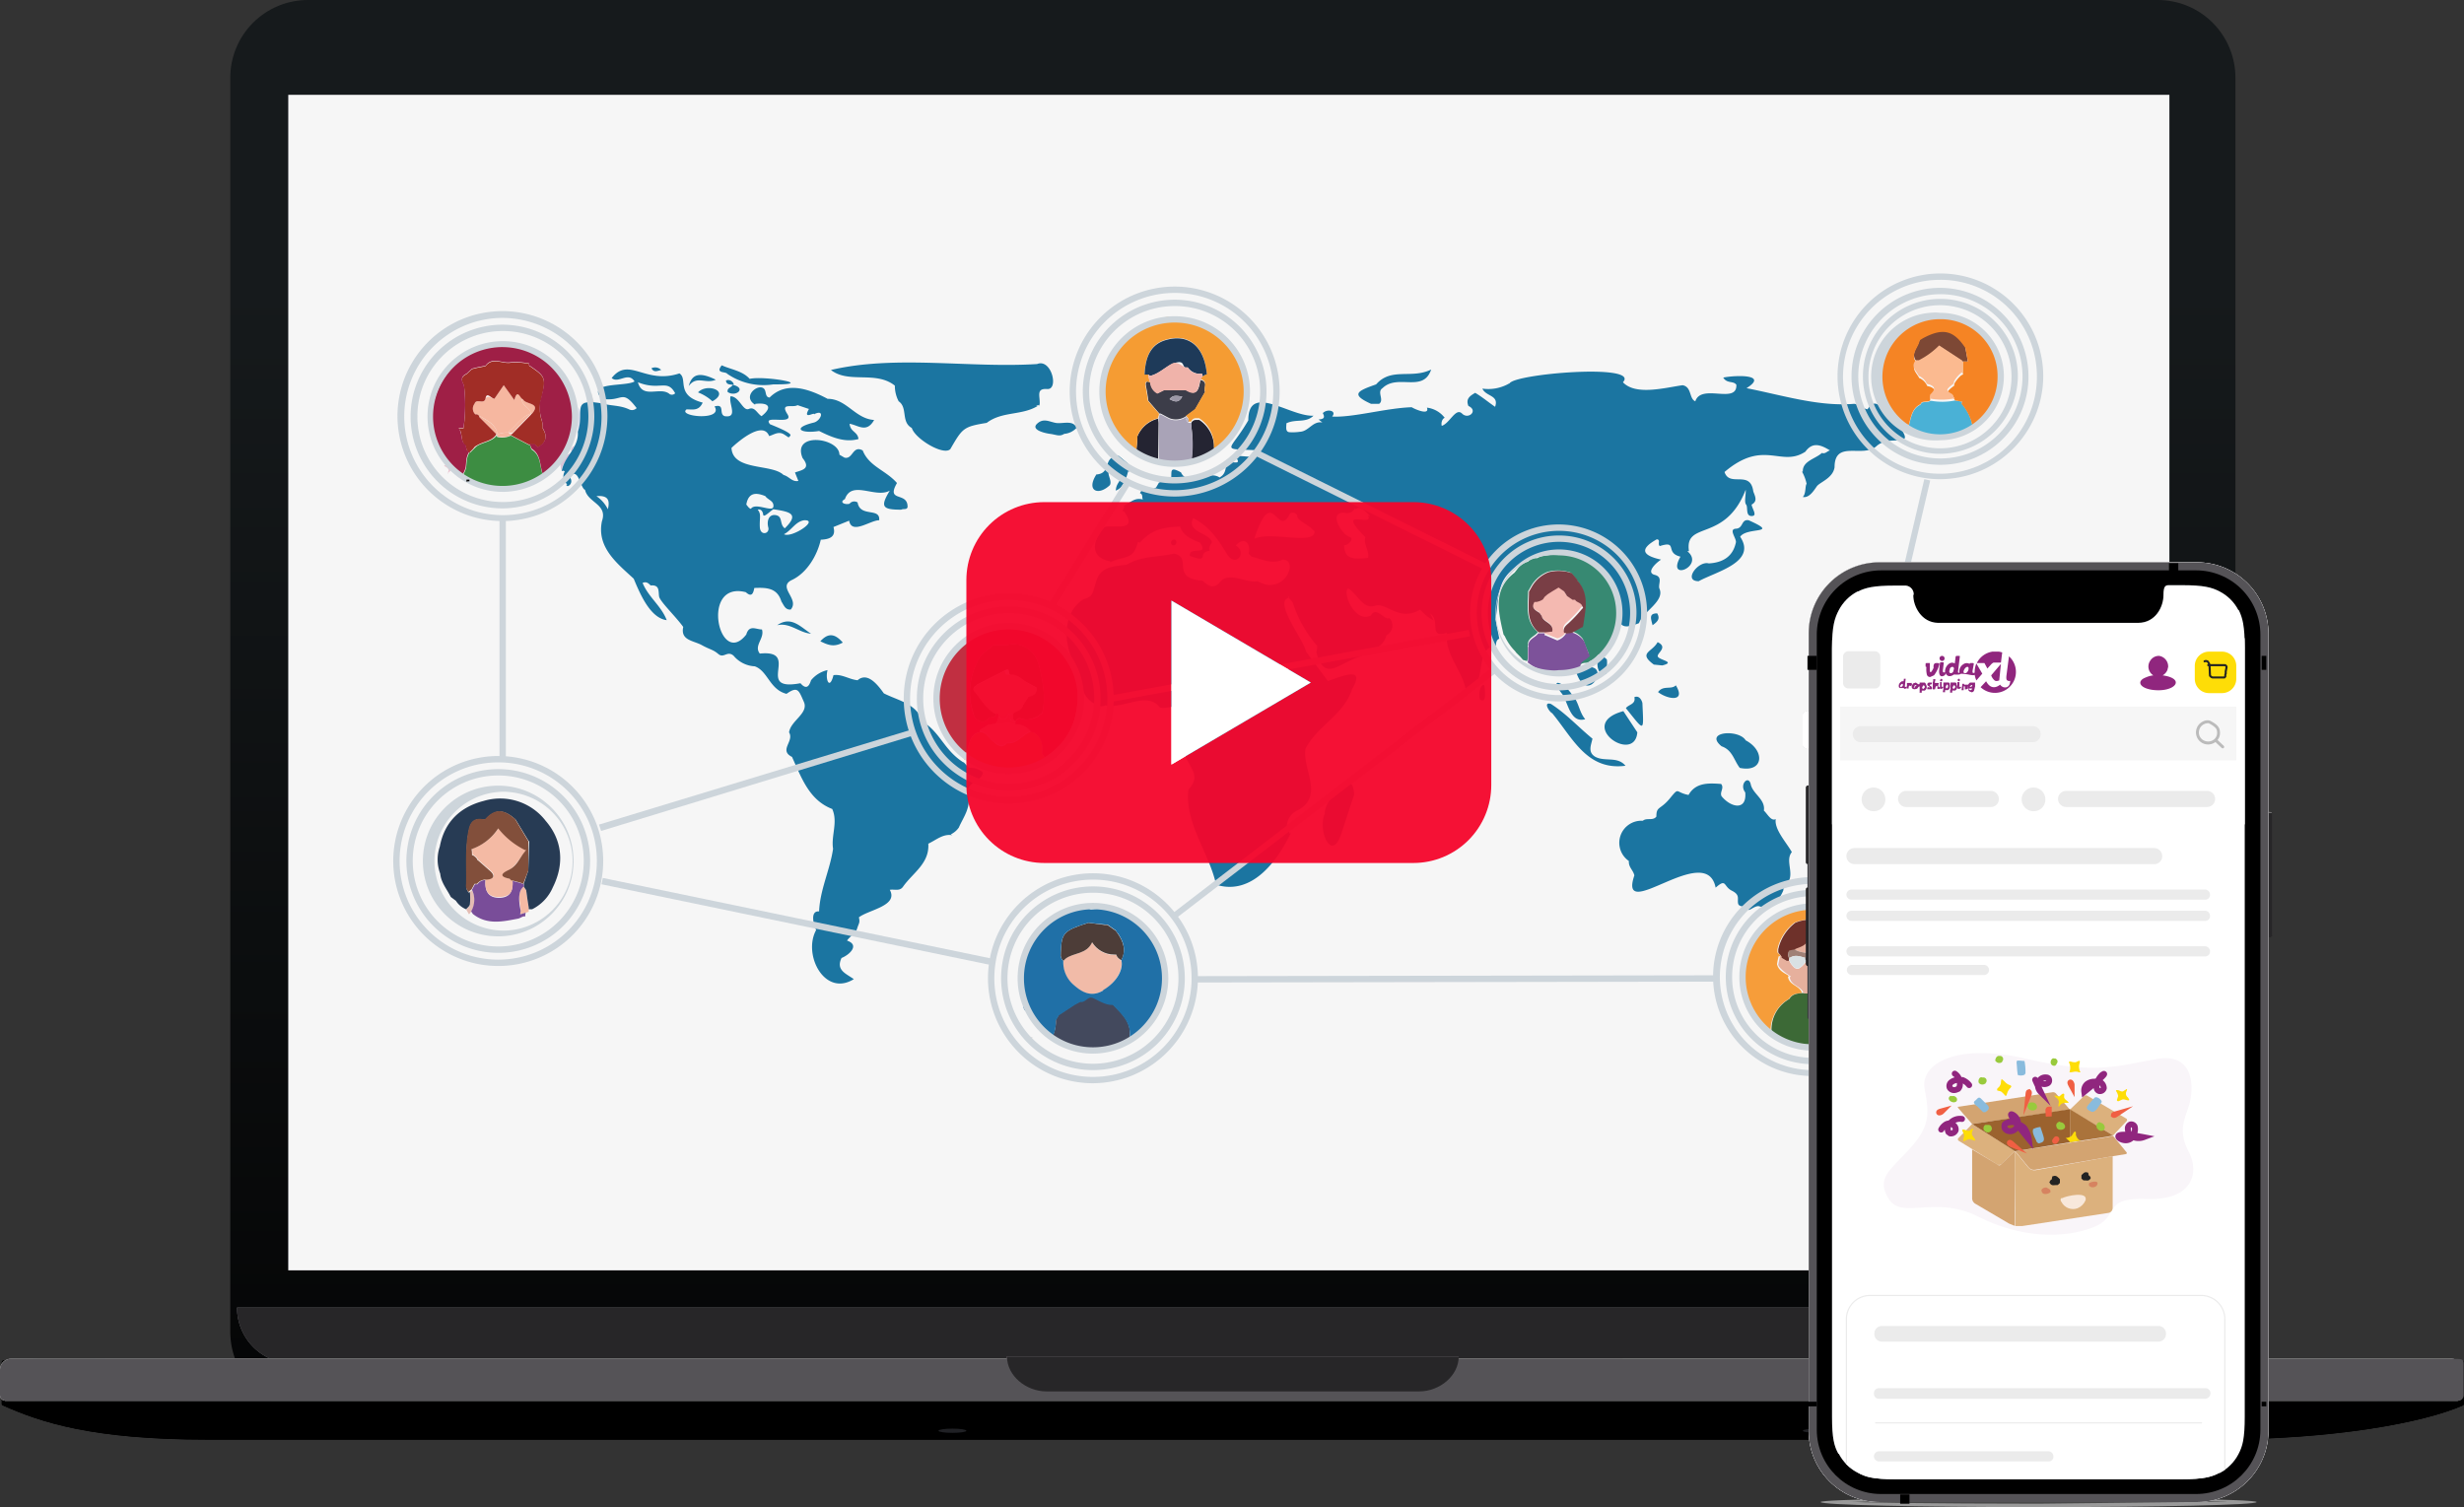 <svg xmlns="http://www.w3.org/2000/svg" xmlns:xlink="http://www.w3.org/1999/xlink" xmlns:v="https://vecta.io/nano" width="478.426" height="292.631"><rect width="100%" height="100%" fill="#333333" stroke="none"/><defs><radialGradient id="A" cx=".505" cy="2.089" r="129.803" gradientTransform="translate(0.797 -164.263) scale(0.004 0.004)"><stop offset="0" stop-color="#2d2d2d"/><stop offset="1" stop-color="#9a9a9a"/></radialGradient><linearGradient id="B" x1=".5" y1="1.202" x2=".5" y2=".2"><stop offset="0"/><stop offset="1" stop-color="#161a1c"/></linearGradient><linearGradient id="C" x1=".5" y1="-12.719" x2=".5" y2="-13.72"><stop offset="0" stop-color="#a7a8ab"/><stop offset=".57" stop-color="#9b9ca1"/><stop offset="1" stop-color="#232427"/></linearGradient><radialGradient id="D" cx=".499" cy="-3.162" r="339.472" gradientTransform="translate(0.768 -26.399) scale(0.032 0.032)"><stop offset="0" stop-color="#fff" stop-opacity=".039"/><stop offset="1" stop-color="#fff" stop-opacity="0"/></radialGradient><radialGradient id="E" cx=".499" cy="-3.162" r="254.739" gradientTransform="translate(0.768 -26.399) scale(0.032 0.032)"><stop offset="0" stop-color="#fff" stop-opacity=".02"/><stop offset="1" stop-color="#fff" stop-opacity="0"/></radialGradient><linearGradient id="F" y1="-24.742" x2="1.006" y2="-24.742"><stop offset="0" stop-color="#73757a" stop-opacity=".898"/><stop offset="0" stop-color="#bebfc3" stop-opacity=".898"/><stop offset="0" stop-color="#e1e2e4" stop-opacity=".898"/><stop offset=".01" stop-color="#e8e8e9" stop-opacity=".898"/><stop offset=".01" stop-color="#e0e1e3" stop-opacity=".898"/><stop offset=".02" stop-color="#abacaf" stop-opacity=".898"/><stop offset=".03" stop-color="#8f9195" stop-opacity=".898"/><stop offset=".04" stop-color="#abacaf" stop-opacity=".898"/><stop offset=".05" stop-color="#c1c1c5" stop-opacity=".898"/><stop offset=".08" stop-color="#ecedee" stop-opacity=".898"/><stop offset=".34" stop-color="#f3f3f5" stop-opacity=".898"/><stop offset=".5" stop-color="#f2f3f4" stop-opacity=".898"/><stop offset=".75" stop-color="#f2f2f3" stop-opacity=".898"/><stop offset=".93" stop-color="#dedfe1" stop-opacity=".898"/><stop offset=".96" stop-color="#adacb0" stop-opacity=".898"/><stop offset=".97" stop-color="#939498" stop-opacity=".898"/><stop offset=".97" stop-color="#8f9092" stop-opacity=".898"/><stop offset=".98" stop-color="#9b9c9f" stop-opacity=".898"/><stop offset=".99" stop-color="#d2d3d7" stop-opacity=".898"/><stop offset=".99" stop-color="#e5e6e8" stop-opacity=".898"/><stop offset="1" stop-color="#eaebec" stop-opacity=".898"/><stop offset="1" stop-color="#7d7f81" stop-opacity=".898"/></linearGradient><linearGradient id="G" x1=".794" y1="-49.361" x2=".794" y2="-49.033"><stop offset="0" stop-color="#fff" stop-opacity=".059"/><stop offset="1" stop-color="#fff" stop-opacity="0"/></linearGradient><radialGradient id="H" cx=".503" cy=".954" r="29.571" gradientTransform="translate(0.78 -48.321) scale(0.017 0.017)"><stop offset="0" stop-opacity=".031"/><stop offset="1" stop-opacity="0"/></radialGradient><clipPath id="I"><path d="M476.322,153.7H485.2a.736.736,0,0,1,.822.658v.164h0a.736.736,0,0,1-.658.822h-9.041a.776.776,0,0,1-.822-.822h0A.776.776,0,0,1,476.322,153.7Z" transform="translate(-475.5 -153.685)"/></clipPath><linearGradient id="J" x1="-24.98" y1="-56.306" x2="-24.756" y2="-56.08"><stop offset="0" stop-color="#090909"/><stop offset="1" stop-color="#161616"/></linearGradient><radialGradient id="K" cx=".5" cy=".511" r="16.562" gradientTransform="matrix(0.021, 0, 0, -0.64, 0.489, -88.573)" xlink:href="#A"/><linearGradient id="L" x1="-.01" y1="-415.756" x2=".99" y2="-415.756"><stop offset="0" stop-opacity="0"/><stop offset=".05" stop-opacity=".522"/><stop offset=".95" stop-opacity=".522"/><stop offset="1" stop-opacity=".302"/></linearGradient><clipPath id="M"><path d="M448.58,152.872c0,2.137,1.562,5.26,4.767,5.342h38.876c3.452,0,4.931-3.205,4.931-5.342s.493-1.973,1.562-1.973h1.973c4.274,0,5.835.411,7.4,1.233a8.531,8.531,0,0,1,3.616,3.616h.082c.74,1.562,1.151,3.123,1.151,7.315V312.32c0,4.274-.411,5.753-1.233,7.315a8.531,8.531,0,0,1-3.616,3.616H508c-1.562.822-3.123,1.233-7.315,1.233H445.046c-4.192,0-5.753-.411-7.315-1.315a8.531,8.531,0,0,1-3.616-3.616h-.082c-.822-1.479-1.233-3.041-1.233-7.15V163.146c0-4.274.493-5.835,1.315-7.4a8.531,8.531,0,0,1,3.616-3.616h.082c1.479-.74,3.041-1.151,7.151-1.151h1.808a1.694,1.694,0,0,1,1.89,1.562h0a.5.5,0,0,1-.082.329Z" transform="translate(-432.8 -150.896)"/></clipPath><clipPath id="N"><path d="M0 0h22.849v8.137H0z"/></clipPath><path id="O" d="M46.027 253.884h387.032c.016 5.966-4.801 10.819-10.767 10.849H56.876a10.84 10.84 0 0 1-10.849-10.849z"/><path id="P" d="M.328 272.541v-8.055c.012-.176.153-.317.329-.329h477.44c.177.012.317.152.329.329h0v8.055c-.002.129-.063.25-.164.329-7.4 3.288-24.739 6.657-48.245 6.657H40.354c-22.6 0-32.465-3.37-39.862-6.657-.164-.082-.164-.164-.164-.329z"/><path id="Q" d="M2.137 263.826h473.906c1.172.021 2.116.965 2.137 2.137v4.931a1.09 1.09 0 0 1-1.068 1.069H1.068A1.09 1.09 0 0 1 0 270.894h0v-4.931c.021-1.172.965-2.116 2.137-2.137z"/><path id="R" d="M283.229 263.42c0 3.7-3.7 6.74-7.644 6.74h-72.412c-3.945 0-7.644-3.041-7.644-6.74z"/><path id="S" d="M391.635 126.327h8.878c.197-.024.395.032.55.156s.253.305.272.502v.164h0c.024.197-.032.395-.156.55s-.305.253-.502.272h-9.041c-.222.014-.439-.069-.596-.226s-.239-.374-.226-.596h0c-.014-.222.069-.439.226-.596s.374-.24.595-.226z"/><path id="T" d="M389.826 127.803l1.315-1.315.082.082-1.315 1.315z"/><path id="U" d="M389.826 126.654l.082-.082 1.233 1.233-.082.082z"/><path id="V" d="M391.635 126.326h8.878c.222-.014.439.069.596.226s.239.374.226.596h0c.013.222-.069.439-.226.596s-.374.239-.596.226h-8.877c-.222.014-.439-.069-.596-.226s-.239-.374-.226-.596h0c-.014-.222.069-.439.226-.596s.374-.24.595-.226z"/><path id="W" d="M351.444 172.305h0c.111-.007.219.034.298.113s.12.187.113.298v14.383a.46.46 0 0 1-.411.493h0a.53.53 0 0 1-.493-.493h0v-14.383a.46.46 0 0 1 .493-.411z"/><path id="X" d="M351.444 152.497h0a.46.46 0 0 1 .411.493v14.383c.007.111-.034.219-.113.298s-.187.12-.298.113h0a.46.46 0 0 1-.493-.411V152.99a.53.53 0 0 1 .493-.493z"/><path id="Y" d="M350.947 138.113h0a.91.91 0 0 1 .9.9v5.425a.91.91 0 0 1-.9.9h0a.91.91 0 0 1-.9-.9v-5.425a.91.91 0 0 1 .9-.9z"/><path id="Z" d="M440.456 157.92h0a.46.46 0 0 1 .493.411v22.52a.46.46 0 0 1-.493.411h0c-.111.007-.219-.034-.298-.113s-.12-.187-.113-.298v-22.52c-.007-.111.034-.219.113-.298s.187-.12.298-.113z"/><path id="a" d="M364.924 109.183h61.724c7.579.036 13.727 6.147 13.808 13.726h0v155.01c-.081 7.579-6.229 13.69-13.808 13.726h-61.724c-7.575-.013-13.713-6.151-13.726-13.726h0v-155.01c.013-7.575 6.151-13.713 13.726-13.726z"/><path id="b" d="M363.771 157.508h0a2.3 2.3 0 0 1-2.3-2.3h0a2.3 2.3 0 0 1 2.3-2.3h0a2.3 2.3 0 0 1 2.3 2.3h0c.015.614-.223 1.208-.657 1.643s-1.028.672-1.643.657z"/><path id="c" d="M428.128 174.689h-68.629a1 1 0 0 1-.986-.986h0a1 1 0 0 1 .986-.986h68.628a1 1 0 0 1 .986.986h0a.95.95 0 0 1-.985.986z"/></defs><ellipse cx="239.582" cy="280.103" rx="233.254" ry=".904" fill="url(#A)"/><path d="M59.836 0h359.087c4.014-.011 7.867 1.579 10.705 4.418s4.428 6.691 4.418 10.705h0v243.446c.011 4.014-1.579 7.867-4.418 10.705s-6.691 4.428-10.705 4.418H59.836c-4.014.011-7.867-1.579-10.705-4.418s-4.428-6.691-4.418-10.705V15.123c-.011-4.014 1.579-7.867 4.418-10.705S55.822-.011 59.836 0z" fill="url(#B)"/><g fill="#555357"><use xlink:href="#O"/><use xlink:href="#O"/></g><use xlink:href="#O" fill="#272628"/><use xlink:href="#P" fill="url(#C)"/><use xlink:href="#P"/><use xlink:href="#P" fill="url(#D)"/><use xlink:href="#P" fill="url(#E)"/><use xlink:href="#P"/><use xlink:href="#P"/><use xlink:href="#Q" fill="#d2d2d4"/><use xlink:href="#Q" fill="url(#F)"/><use xlink:href="#Q"/><use xlink:href="#Q" fill="url(#G)"/><use xlink:href="#Q"/><use xlink:href="#Q" fill="url(#H)"/><use xlink:href="#Q"/><use xlink:href="#Q" fill="#fff"/><g fill="#555357"><path d="M2.137 263.831l475.164.037c1.042 0 1.068.418 1.068 1.031v6.009a1.09 1.09 0 0 1-1.068 1.069l-476.232-.01A1.09 1.09 0 0 1 0 270.899h0v-4.931c.021-1.172.965-2.116 2.137-2.137z"/><use xlink:href="#R"/><use xlink:href="#R"/><use xlink:href="#R"/><use xlink:href="#R"/><use xlink:href="#R"/><use xlink:href="#R"/></g><use xlink:href="#R" fill="#272628"/><g fill="#202125"><ellipse cx="352.759" cy="277.799" rx="2.712" ry=".411"/><ellipse cx="184.927" cy="277.799" rx="2.712" ry=".411"/></g><path d="M55.971 18.407h365.251v228.241H55.971z" fill="#1c2129"/><path d="M55.973 18.412h365.251v228.241H55.973z" fill="#f6f6f6"/><path d="M220.846 208.106a3.98 3.98 0 0 0-2.137.575c.904.411 1.479.002 2.137-.575zm-5.835 1.562c.9-.082 1.89.329 2.63-.493-.905.082-1.888-.329-2.631.493zm-12.658-2.055c.235.352.648.542 1.068.493-.235-.352-.648-.542-1.068-.493zm2.137 1.068a.75.75 0 0 0 .986 0zm20.054-3.205a.53.53 0 0 0 .493-.493h0z" fill="#eae9e9"/><path d="M200.463 201.366h-.164l-.575.493a.52.52 0 0 0 .658-.247h0z" fill="#d4d3d1"/><path d="M103.233 183.038zm-.247.082z" fill="#eae8e8"/><path d="M109.561 91.479h0z" fill="#37718b"/><path d="M313.063 131.669z" fill="#d5dbdf"/><path d="M369.774 85.561h0q-.123.247-.247.247h0z" fill="#c4dee8"/><path d="M198.161 186.49zm25.725-4.685h.164c0-.082-.082-.082-.082-.164z" fill="#e2e9ed"/><path d="M114.985 78.329h.411l-.575-2.055c-.492.622-.42 1.519.164 2.055z" fill="#dbd7d6"/><path d="M86.548 90.328h-.329l.164.247h0c.575.247.9.575.575 1.151h.164c.823-.576.412-1.069-.574-1.398zm.575 1.479h-.164a.3.3 0 0 1-.082.247z" fill="#e9c7d3"/><path d="M109.067 91.478h0c0-1.562 1.315-2.383 2.055-3.534h0c-1.89.493-2.712 1.562-2.055 3.534zm2.3-4.849c-.493.329-.658.74-.247 1.233h0c.082-.411 0-.822.411-1.068h0v-.165z" fill="#dac4d7"/><path d="M307.72 133.149z" fill="#eaeaf1"/><path d="M183.614 127.231c0-.082 0-.082-.082-.082h0c-.02.124-.077.238-.164.329h0z" fill="#f2f3f2"/><path d="M102.652 176.216l-.247-1.562-.247-1.808h0l-.493-.74-.411.493c-.9 1.315-.082 2.877-.164 4.274s-.082.411-.082.658l1.068-.329.575-.164v-.822z" fill="#f4baa4"/><path d="M216.079 194.956h0c-1.562.082-2.63-.986-4.027-1.4s-1.315.986-2.3.822h0l-1.068.575h0l-3.123 2.055a6.13 6.13 0 0 1-.575.986h0a6.07 6.07 0 0 1-.411 2.712c-.082.164-.082.411-.164.575 4.931 3.205 9.863 3.041 14.876.329a1.81 1.81 0 0 0 .082-.658c.247-2.63-1.644-4.274-3.288-6z" fill="#43495d"/><path d="M223.64 197.832h0l.329-.411h0c0-.082.082-.082.082-.164-.182.155-.323.353-.411.575z" fill="#377190"/><path d="M212.955 83.178z" fill="#f3f3f4"/><path d="M208.764 82.52l.247.575h0c.02-.124.077-.238.164-.329z" fill="#4c7284"/><path d="M208.764 82.437h0l.411.247-.411-.411z" fill="#e5e4e3"/><g fill="#ececeb"><path d="M113.753 78.328a.64.64 0 0 0-.658-.164c0 .082 0 .082-.082.164z"/><path d="M112.766 78.328h.247c.082-.082.082-.082.082-.164l-.329.164z"/></g><path d="M91.644 172.847h0l-.411.329h0a12.36 12.36 0 0 1 0 2.466 1.79 1.79 0 0 1-.411.658l-.329.247.575.986h0a4.11 4.11 0 0 0 .576-4.686z" fill="#e4bcb3"/><g fill="#d5dae9"><path d="M112.273 83.095v-.164c-.082 0-.082.082-.082.164zm0-4.109z"/><path d="M112.273 83.095h-.082c-.013.249.014.5.082.74z"/><path d="M112.273 82.931v.164l.164.164h0c.606-1.374.546-2.95-.164-4.273h0c.329 1.294.329 2.651 0 3.945z"/><path d="M112.273 83.095v.822h0a1.55 1.55 0 0 0 .164-.658h0z"/><path d="M112.191 83.096h0c0-.082 0-.164.082-.164a1.04 1.04 0 0 1-.082-.493z"/><path d="M112.273 79.068zm-.082 4.027z"/><path d="M112.273 79.068c0 .493-.082.986-.082 1.479.082.379.082.772 0 1.151v.74a1.04 1.04 0 0 0 .082.493 7.69 7.69 0 0 0 0-3.863z"/><path d="M112.191 80.548v1.151c.082-.379.082-.772 0-1.151z"/></g><path d="M362.787 71.589c-.164 1.172-.164 2.362 0 3.534a25.35 25.35 0 0 1 0-3.534z" fill="#e9e9e9"/><path d="M383.006 82.684c-.321-1.613-1.057-3.115-2.137-4.356l.164-.329h-.077l-1.315-.247h0c-1.515.315-3.075.343-4.6.082h-.247c-.411.329-1.068.164-1.562.329a.82.82 0 0 0-.329.411c-1.726.822-1.808 2.548-2.3 4.109l-.247-.247c0 .164.082.247.082.329h-.582l.658.164h0v.329c4.274 2.466 8.466 2.219 12.657 0h0c-.017-.2-.073-.395-.165-.574z" fill="#4ab1d6"/><path d="M201.777 129.369c-.74-3.123-3.37-4.849-6.246-4.11h-2.63l-1.562 1.233c-.785.619-1.382 1.444-1.726 2.383a12.69 12.69 0 0 0-.493 9.945 1.04 1.04 0 0 0 .082.493c.822.575 1.562 1.4 2.63.247h0c.329-.575 1.479.082 1.562-.986h0c-2.055-.9-2.712-3.041-4.192-4.356-.244-.25-.244-.65 0-.9.082-.082.164-.082.247-.164l.247-.247h0l5.014-2.548c1.644-.986.986.164 1.4.575s2.466 1.068 3.616 1.726h0l1.068.575.493.247c.082 1.151-.658 1.562-1.562 1.726l-1.068 1.644h0c-.247 1.068-1.315 1.151-1.973 1.644h0c0 .575-.164 1.233.493 1.562h0c.493-1.151 1.4-.329 2.137-.329a6.46 6.46 0 0 0 2.137-.658l.9-.658h0c.74-2.959.164-6-.575-9.041z" fill="#6c3a17"/><path d="M187.148 148.025h-.082v.164z" fill="#396b8b"/><path d="M105.944 159.367h0c-2.821-3.638-7.586-5.172-12-3.863-4.52 1.151-7.644 4.027-8.548 8.877h0c-.59 1.709-.561 3.57.082 5.26h0c.164 1.726 1.315 3.041 2.055 4.52h0l.329.247.658.493c.474.737 1.162 1.311 1.973 1.644l.329-.329c.182-.155.323-.353.411-.575a12.36 12.36 0 0 0 0-2.466l-.164.164h0c-.4-.38-.585-.935-.493-1.479v-.164h0c.082-3.452-.247-6.986.493-10.52.329-1.562 1.068-2.3 2.712-2.055h.493c1.89-2.055 3.534-2.055 5.835 0l2.548 4.192h.082l-.164 5.753h0c-.329.822-.575 1.726-.9 2.548.082.154.082.339 0 .493l.493.74h0l.247 1.808.247 1.562v.329h.658c1.807-.901 3.235-2.416 4.027-4.274 2.3-4.6 1.808-9.205-1.4-12.9z" fill="#273b54"/><path d="M102.079 177.203l-1.068.329c0-.247.082-.411.082-.658s-.74-2.959.164-4.274l.411-.493c.082-.125.082-.286 0-.411l-.575-.247-1.562-.411h0c.082 1.89-.411 3.288-2.63 3.288s-2.794-1.479-2.63-3.452h0a1.87 1.87 0 0 0-1.562.822h-.493l-.575 1.068h0c.646 1.338.585 2.909-.164 4.192l.329.493c2.794 2.219 5.835 1.479 8.877.9.493-.164.822-.493 1.315-.411-.013-.249.014-.5.082-.74z" fill="#794d99"/><g fill="#f2ede8"><path d="M190.846 150.491c.087-.091.144-.205.164-.329h-.082v.411z"/><path d="M190.846 150.491h0v.164l.164-.164zm.164-.411z"/></g><path d="M217.147 88.438h0v.164h-.082z" fill="#41727f"/><g fill="#f6b7a0"><path d="M96.657 84.328a4.68 4.68 0 0 1 2.137-.329c.02-.124.077-.238.164-.329 1.4-1.151 2.383-2.794 4.109-3.37-.082-1.151-1.89-1.562-1.726-2.877s-.9-1.808-1.479.247l-2.055-2.876-1.808 2.63c-.658-.082-1.151-.74-1.726-.082h0c-.247 1.315-1.808-.082-2.137 1.068h0c-.488.624-.416 1.517.164 2.055h0c.293-.071.596.064.74.329h.164c1.315.822 2.959 1.479 3.37 3.37l-.164.164c.082 0 .082.082.082.164s.165-.082.165-.164z"/><path d="M98.798 84.004a4.68 4.68 0 0 0-2.137.329c0 .082-.082.082-.164.164s.082 0 .082.082v.164c.904.25 1.868.162 2.712-.247h0a.74.74 0 0 1-.493-.492z"/><path d="M96.411 84.328l.164-.164c-.411-1.89-2.055-2.466-3.37-3.37h-.164c0 .082.082.164.082.247h0l3.288 3.288zm6.657-4.027c-1.808.575-2.712 2.219-4.109 3.37-.087.091-.144.205-.164.329h.74l3.616-3.7h-.082z"/><path d="M98.794 83.999a.84.84 0 0 0 .411.493h0l.329-.329h-.74zm-2.3.493c0-.082 0-.164-.082-.164h0l.082.164z"/><path d="M96.493 84.492h0l-.082.247h0l.082-.247zm-.082-.082zm4.931-6.986c-.164 1.315 1.644 1.726 1.726 2.877h.247c1.808-2.219-1.233-1.726-1.726-2.712h0z"/><path d="M103.068 80.301v.164h0c.006-.088.076-.158.164-.164h-.164z"/></g><path d="M105.369 92.301c0-.164-.082-.247-.082-.411-.493-1.644-.329-3.534-2.055-4.6-.082-.164-.164-.247-.164-.411l-.164-.493h-.247l-3.452-1.808h0c-.844.409-1.808.497-2.712.247h0v-.332c-.9 1.233-2.548 1.315-3.781 2.055l-.329.247-.493.493-.164.164-.411.411h-.164c-.249.432-.416.907-.493 1.4-.082.493-.082 1.068-.164 1.562a4.13 4.13 0 0 1-.411 1.068l-.164.247.74.493h0c5.014 2.877 9.945 2.877 14.794-.329z" fill="#3d8d42"/><path d="M311.09 127.231a9.46 9.46 0 0 0 1.151-1.4c.082-.247.986-1.151 1.068-1.4a14.48 14.48 0 0 0 .986-3.7c-.245-1.331-.41-2.676-.493-4.027-.247-.493-.247-.9-.493-1.4a5.08 5.08 0 0 0-1.808-3.288c.164-.493-.986-1.233-.986-1.233a7.41 7.41 0 0 0-.822-.74 5.56 5.56 0 0 0-2.137-1.479l-.986-.247c-2.63-1.315-3.945-.74-6.74-.411-.493.077-.968.244-1.4.493-.65-.087-1.299.16-1.726.658a4.02 4.02 0 0 0-2.055 1.4l-.575.74c-4.192 3.205-3.205 7.4-2.137 12h0l.247.329c.483 1.068 1.151 2.042 1.973 2.877h0l.247.329.822.822.493.575h0l.822.247h0c0-.164.082-.329.082-.575v-2.466h.082c-.247-1.479 1.315-1.726 1.89-2.63-2.548-2.137-1.89-5.1-1.89-7.89l.658-1.151c.733-1.188 1.827-2.11 3.123-2.63a7.72 7.72 0 0 1 4.52.164h0l1.068 1.233v.164h0c2.384 2.63 1.644 5.589 1.069 8.63a.3.3 0 0 0-.082.247h-.164l-1.89 1.068h0c.92.199 1.737.724 2.3 1.479a5.71 5.71 0 0 1 .411 1.068h0l.74 1.808h-.164c-.575.74-1.973.9-1.644 2.3h0l.247-.164c.657-.575 1.233-.082 1.808-.658.648-.217 1.2-.653 1.562-1.233z" fill="#378972"/><path d="M243.037 78.082h0v-.247h-.082z" fill="#d6d8be"/><path d="M381.608 67.479v-.164h0c-2.3-3.452-4.356-3.945-8.219-1.89l-.658.411c-.164 1.4-1.89 2.63-.658 4.274h.575c1.461-.74 2.793-1.712 3.945-2.877l4.52 2.959h.986z" fill="#7d4835"/><path d="M388.513 72.081h0a11.74 11.74 0 0 0-.247-2.383 7.23 7.23 0 0 0-.411-1.233 6.57 6.57 0 0 0-1.479-2.219h0a10.3 10.3 0 0 0-7.89-4.685c-1.233-.658-2.466-.247-3.7.082h0c-3.107.249-5.912 1.955-7.561 4.6h0c-2.959 3.616-3.041 7.479-1.4 11.589a1.17 1.17 0 0 0 .164.493l1.972 2.633c.344.827 1.036 1.459 1.89 1.726h.575c0-.082-.082-.164-.082-.329l.247.247c.493-1.562.575-3.288 2.3-4.109a.82.82 0 0 1 .329-.411c.493-.164 1.151 0 1.562-.329a2.8 2.8 0 0 1 .082-.822h0c1.068-.9.9-1.4 0-1.808l-.575-.164h-.082c-.295-.706-.856-1.267-1.562-1.562-.493-.986-1.644-1.808-.575-3.041-1.233-1.644.493-2.877.657-4.274l.658-.411c3.863-2.055 5.918-1.562 8.219 1.89h0l.493 2.63h-.986v2.055h0v.329c.082 0 .082 0 .082.082h0l-.247.164h-.082c-.476.405-.891.877-1.233 1.4-.082.164-.164.247-.164.411s-.082.082-.082.164h.164c-1.726 1.315-1.726 1.4-.411 2.137h0l.247.329v.164l.247.329 1.315.247h.082c0 .082 0 .082-.082.082h0c0 .164-.082.247-.082.329 1.08 1.241 1.816 2.743 2.137 4.356.082.164.082.329.164.493h0l.493-.164h0l.247-.247.986-1.068h0a3.22 3.22 0 0 0 1.4-1.726h0c1.479-1.479 1.562-3.534 2.219-5.425h0a1.89 1.89 0 0 0 0-2.548z" fill="#f58424"/><path d="M202.353 146.382v-.574a3.66 3.66 0 0 0-.247-1.89.3.3 0 0 0-.082-.247 2.67 2.67 0 0 0-.822-1.068l-.411-.329-.658-.164h0c-1.644.575-2.63 2.466-4.6 2.219h0c-1.151 1.233-1.973.247-2.794-.411s-1.233-1.644-2.3-1.726h-.164c-2.63.575-1.808 3.452-3.123 4.849v.167a.3.3 0 0 0 .082.247h.082c.31-.033.622.024.9.164 4.931 2.794 9.781 2.3 14.63-.082.082-.082.082-.164.082-.329h0z" fill="#f19820"/><path d="M200.791 133.313l-1.068-.575h0c-1.151-.658-2.055-1.973-3.616-1.726s-.493-1.068-1.4-.575l-5.014 2.548h0l-.247.247c-.411.247-.575.74-.247.986s2.137 3.534 4.192 4.438h.411c.575.493 1.151.74 1.726-.082h1.151c.658-.493 1.726-.575 1.973-1.644h0l1.068-1.644c.9-.164 1.644-.575 1.562-1.726z" fill="#f4bd9a"/><g fill="#f0a592"><path d="M196.189 138.82h-.411c-.411.822-.822 1.562-1.89.411h0l-.247.9a3.66 3.66 0 0 1 2.794.082c-.324-.39-.418-.922-.247-1.4z"/><path d="M196.189 138.819a1.62 1.62 0 0 0 .247 1.233l.575.164h.164c-.658-.411-.493-.986-.493-1.562h0l-.493.164z"/><path d="M196.846 140.299l-.411-.247a3.66 3.66 0 0 0-2.794-.082l-.411.575c1.315.082 2.63-.493 3.945.082h0l-.329-.329z"/><path d="M196.435 140.053l.411.247h.164zm.74.247v-.164h0z"/><path d="M197.175 140.299h-.329l.329.247c-.039-.029-.062-.075-.062-.124s.023-.094.062-.124z"/><path d="M196.846 140.299zm-3.041-1.726a1.04 1.04 0 0 1 .082.493h0c1.068 1.151 1.479.411 1.89-.411l-.247-.164c-.575.822-1.151.575-1.726.082z"/><path d="M195.778 138.655h.411c0-.082 0-.082.082-.164h-.411c0 .082 0 .164-.082.164z"/><path d="M196.188 138.738l.493-.164h-.411c-.082.081-.082.081-.082.164zm-.658-.247l.247.164c.082 0 .082-.082.082-.164z"/></g><g fill="#9c4935"><path d="M193.641 138.902c.082.082 0 .164 0 .247v-.247z"/><path d="M193.559 139.313c.082 0 .082-.082.082-.164s0 .164-.082.164z"/></g><path d="M209.175 132.738a19.16 19.16 0 0 0-5.26-8.383h0l-4.109-2.219c-6.493-1.562-11.342.493-15.7 5.342-.082.082-1.151 2.712-1.233 2.794-2.63 4.52-.329 13.233 4.274 16.685h0c1.315-1.4.493-4.274 3.123-4.849v-.329h0l.164-.164 1.479-.9h0l1.315-.164h0l.411-.575c.082-.329.164-.575.247-.9a1.04 1.04 0 0 0-.082-.493h-.411c-.082 1.068-1.233.411-1.562.986h0c-1.068 1.151-1.808.329-2.63-.247-.082-.164-.082-.411-.164-.575a12.84 12.84 0 0 1 .575-9.863 5.4 5.4 0 0 1 1.726-2.383l1.562-1.233h2.63c2.877-.74 5.507.986 6.246 4.109s1.315 6.082.575 9.123h0l-.9.658a4.88 4.88 0 0 1-2.137.575c-.74.082-1.644-.74-2.137.411h0v.164h-.082c-.012.116.017.232.082.329h0a3.6 3.6 0 0 1 2.712 1.151l.247.329h0l.658.164.411.329a2.67 2.67 0 0 1 .822 1.068.3.3 0 0 1 .082.247 3.66 3.66 0 0 1 .247 1.89v.575l.575.74h0l.164-.164.411-.329h0c4.929-3.379 6.08-8.31 5.669-13.899z" fill="#c12f41"/><path d="M199.887 141.779a3.6 3.6 0 0 0-2.712-1.151h0c-1.315-.575-2.63 0-3.945-.082h0l-1.315.164-1.479.986h-.165v.329h.164c1.068.082 1.479 1.151 2.3 1.726s1.644 1.644 2.794.411h0c1.973.247 2.959-1.644 4.6-2.219h0z" fill="#fab9ab"/><g fill="#f4baa4"><path d="M94.355 170.71z"/><path d="M101.999 164.957c-2.002-1.018-3.766-2.446-5.178-4.192-1.229 1.882-3.051 3.3-5.178 4.027h0c.068.352.096.71.082 1.068h0l.575.411a1.28 1.28 0 0 1 .493.658l.247.164 2.055 1.808c1.233.986.986 1.808-.74 1.808h-.082c-.164 1.973.247 3.534 2.712 3.452s2.63-1.4 2.548-3.288h-.164l-.329-.247c-1.973-.411-1.068-1.315-.164-1.726s2.055-2.219 3.041-3.452l.329-.411zm-7.726 5.918z"/></g><path d="M102.574 169.066v-5.753h0l-2.548-4.274c-2.3-2.055-3.945-2.055-5.835 0h-.494c-1.644-.247-2.384.493-2.712 2.055-.74 3.534-.411 7.068-.493 10.6h0c-.092.544.093 1.099.493 1.479h0l.164-.164h0l.411-.329h0l.575-1.068h.493c.376-.488.946-.788 1.562-.822h.082c1.726 0 1.973-.822.74-1.808l-2.055-1.808-.247-.164a1.28 1.28 0 0 0-.493-.658c-.161-.157-.359-.27-.575-.329h0c.014-.385-.014-.771-.082-1.151h0c2.127-.727 3.949-2.145 5.178-4.027a15.15 15.15 0 0 0 5.178 4.192h.247l-.329.411c-.986 1.233-1.479 2.712-3.041 3.452s-1.808 1.315.164 1.726l.329.329h.164l1.562.411.575.247.986-2.548z" fill="#824f3b"/><path d="M217.722 186.49h0c-.164 0-.247-.082-.411-.247-.28-.2-.483-.49-.575-.822h-.411c-1.741-.002-3.357-.904-4.274-2.384h-.084c-.986 2.3-3.534 1.89-5.1 3.123l-.411.411h0c-.188 1.815.592 3.595 2.055 4.685 1.562 1.562 3.452 2.384 5.671 1.068s4.027-3.945 3.534-5.835z" fill="#f1bba8"/><path d="M217.065 181.312l-.411-.575-1.644-1.151h-.493l-3.205-.411h0c-4.849 1.562-5.178 1.973-5.342 5.753h0v.247c-.093.521.094 1.052.493 1.4h0l.411-.411c1.562-1.233 4.109-.822 5.178-3.205h0c.917 1.48 2.533 2.381 4.274 2.383h.411c.092.332.295.622.575.822.164.082.247.247.411.247h0c.986-1.808.411-3.534-.658-5.1z" fill="#4d3d38"/><path d="M226.352 192.408a3.5 3.5 0 0 1-.164-.9v-.658a17.15 17.15 0 0 0-2.3-8.959h0c-1.151-.74-1.726-2.137-3.041-2.712h0l-.575-.411h0l-3.205-2.055h-1.89c-1.233-.575-2.466-.164-3.7-.082l.9-.493a18.8 18.8 0 0 1-3.041.082h-.082l-1.068.493c-1.2.17-2.334.653-3.288 1.4h0l-.657.329a3.7 3.7 0 0 0-1.151.822l-1.233.986c-1.462 1.155-2.478 2.78-2.877 4.6a12.1 12.1 0 0 1-.822 1.808h0a33.63 33.63 0 0 0 0 5.753l.493 2.548v.164c.082.411.082.9.493 1.151l.575.658c1.035 1.362 2.161 2.653 3.37 3.863l.822.658h.575c0-.164.082-.411.082-.575a6.07 6.07 0 0 0 .411-2.712h0a6.13 6.13 0 0 0 .575-.986l3.123-2.055h0l1.068-.575h0c.986.164 1.479-1.068 2.3-.822s2.466 1.479 4.027 1.4h0c1.644 1.726 3.534 3.37 3.288 6.082a1.81 1.81 0 0 1-.082.658l.986-.411.9-.329h-.575l3.041-3.041h0c.112-.184.25-.35.411-.493a13.38 13.38 0 0 0 1.562-4.274v-.164h0v.164a.99.99 0 0 0 .411-.411l.247.164v-.411zm-12.164-.082c-2.219 1.315-4.027.411-5.671-1.068a5.69 5.69 0 0 1-2.055-4.685h0c-.399-.348-.586-.879-.493-1.4v-.247h0c.164-3.781.493-4.192 5.342-5.753h0l3.205.329h.493l1.644 1.151c.088.222.229.42.411.575 1.068 1.562 1.644 3.288.657 5.178h0c.493 1.89-.986 4.356-3.534 5.835z" fill="#2070a7"/><path d="M242.872 77.753z" fill="#f2ede6"/><path d="M217.229 88.52z" fill="#e5e4e3"/><path d="M224.955 82.187h0c0-.329-.082-.658-.082-.9h0c-1.817.442-3.313 1.724-4.027 3.452h0a21.67 21.67 0 0 1-.164 2.3v.329h0v.493h.493l1.068.986h0l.164.247c.411.411.986.247 1.479.411h.986z" fill="#242432"/><path d="M105.369 83.178a4.55 4.55 0 0 0-.164-1.479c-.353-1.058-.465-2.181-.329-3.288h0c1.233-5.1 1.233-5.1-2.137-7.4h0c0-.164-.082-.329-.082-.493h-.74c-.924-.15-1.863-.178-2.794-.082-1.644.247-3.452-1.151-4.849.658h0l-1.644.329-.986.247-1.068.986c-1.068.493-1.068 1.233-.493 2.137.343 2.786.315 5.605-.082 8.383h-.988c.182.155.323.353.411.575.329.9.082 2.219 1.068 2.877a1.4 1.4 0 0 0 .082.575v.164h0l.493.575h0l.164-.164.411-.411.164-.164.411-.493.411-.247c1.233-.74 2.877-.822 3.7-2.055v-.164h0l-3.205-3.205h0a.3.3 0 0 1-.082-.247c-.144-.265-.447-.4-.74-.329h0c-.58-.538-.652-1.431-.164-2.055h0c.329-1.151 1.89.247 2.137-1.068s1.068 0 1.726.082l1.808-2.63 2.055 2.877c.575-2.055.986-.74 1.479-.247l.247.164h0c.493.986 3.534.575 1.726 2.712-.082.082-.164.082-.164.164h0l-3.616 3.7-.329.329 3.452 1.808h1.151l.575.575h0l.329-.164c1.4-.902 1.56-2.053.656-3.532z" fill="#a12d26"/><path d="M307.885 125.341h0c-.102-.342-.239-.673-.411-.986a4.46 4.46 0 0 0-2.3-1.562h-.082l-.986.164h0a3.22 3.22 0 0 1-1.726 1.4l-2.3-.986h-.164v-.411h-1.233c-.575.9-2.137 1.151-1.89 2.63h-.082v2.466c0 .247-.082.411-.082.575h0c3.123 2.466 6.575 1.89 9.945 1.315l.247-.164h.082c-.329-1.4 1.068-1.562 1.644-2.3h.164z" fill="#7d529a"/><path d="M337.473 175.394z" fill="#35748d"/><path d="M350.13 192.818v-.164c-.082 0-.082.082-.164.164z" fill="#e8b188"/><path d="M347.418 189.695v-.164h0z" fill="#ea9649"/><path d="M364.267 197.01z" fill="#edd6ab"/><path d="M364.678 194.873l.575-2.055c0-3.205.575-6.411-1.068-9.37h.164v-.493l-.164-.164c-.411-.822-1.315-1.4-1.562-2.3h-.164c-1.479-1.479-3.041-.822-3.616-3.123-.658.082-1.973-.658-2.794-.74a.83.83 0 0 0-.329-.575h0c0 .164-.822-.164-.822.082l-1.973-.247c-2.877-.9-1.479.164-4.438.411-.329-.082-1.068.411-1.151.164s-4.849 2.712-6.164 4.356-.9 1.726-1.562 3.37c0 0-.575 2.877-.822 1.726l-.575 2.794.986 6.082c1.644 1.644 2.137 4.685 4.6 5.342h0a7.01 7.01 0 0 1 3.537-6.168c.575-.986 1.562-1.068 2.548-1.151h0c-.411-1.479-2.548-1.479-2.712-3.205h.164l-.164-.247c-.822-.493-1.808-.9-2.137-2.137.07-.528.18-1.05.329-1.562h.329v-.164l-.247-.247-.329-.329v-.575c0-.164.082-.247.082-.411a9.01 9.01 0 0 1 3.205-4.767h0c2.149-.929 4.62-.713 6.575.575l.658.411a7.31 7.31 0 0 1 1.562 5.753h0c.74 1.726-.493 2.383-1.562 3.288v.411h0c.082 1.233-.986 1.479-1.644 2.137h0c.068.352.096.71.082 1.068 2.055.164 3.452 3.205 3.452 3.205.405.912.762 1.844 1.068 2.794 0 .411.164.658.164 1.068v.164h0c.082.082.082.329.247.575s.9.082 1.233-.164l.74-.493 3.123-3.616" fill="#f69d3a"/><g fill="#f3b99a"><path d="M347.5 189.531z"/><path d="M347.5 189.448l-.247-.164.164.247h.082z"/><path d="M347.417 189.531z"/></g><path d="M355.801 180.161l-.658-.411c-1.955-1.288-4.427-1.504-6.575-.575h0a9.01 9.01 0 0 0-3.205 4.767c0 .164-.082.247-.082.411v.575l.247.329.247.247v.493h0l.329.164.658.411h.575c0-.164.082-.247.082-.411-.174-.327-.231-.704-.164-1.068a.45.45 0 0 1 .247-.411h.082l.822-.164c1.151-.575 2.794-.658 2.794-2.877l3.534 2.959c1.151.082 1.068.9 1.068 1.644v.411h0v.164h0l.9-.74.164-.164h0l.493.164h0c.372-2.106-.199-4.27-1.562-5.918z" fill="#6e312a"/><path d="M354.24 192.819h-4.273c-.986.082-1.973.164-2.548 1.151-2.216 1.244-3.549 3.624-3.452 6.164h0l.164.164h0v.493c0 .164.082.247.082.411h0c.164 0 .329 0 .411.164h0l.74.247c4.027 1.4 8.055 1.973 12.082-.247h0c.329-.082.822-.082.822-.575l.411-.493.164-.247h0v-.164c.082-.411-1.068-6.657-4.6-7.068zm4.356 5.26z" fill="#3c6936"/><path d="M355.554 186.244l-.329-.329c-.9-.658-1.973-.247-2.959.082h0l-.164.329c-.082 0-.082 0-.082.082h0v.247a.63.63 0 0 0 .164.411h0l.9.9h.658a2.43 2.43 0 0 0 1.068-.164h.411l.493-1.068h0v-.164z" fill="#d9deda"/><path d="M357.362 185.914h0l-.493-.164h0l-.164.164-.9.74h0l-.493 1.151h-.411a2.43 2.43 0 0 1-1.068.164h-.658l-.9-.822h0a1.17 1.17 0 0 1-.164-.493v-.164h-1.315a4.09 4.09 0 0 1-1.233 1.4c-.493.411-.986.247-1.4-.247-.264-.265-.486-.568-.658-.9v-.167h-.575l-.657-.411-.329-.164h0v-.329h-.329l-.329 1.562c-.082.493 1.315 1.644 2.137 2.137l.247.164h0v.164h-.164c.164 1.726 2.3 1.726 2.712 3.205.082-.082.082-.164.164-.164v.164h4.099v-1.068h0c.575-.658 1.726-.9 1.562-2.137h0v-.411c.822-.986 2.137-1.644 1.315-3.37zm-3.37-1.233l.74-.247h0l-3.534-2.959c0 2.219-1.644 2.3-2.794 2.877l.74.329a8.13 8.13 0 0 0 4.849 0z" fill="#e6b09d"/><path d="M354.732 184.435h0l-.74.247a8.13 8.13 0 0 1-4.849 0l-.74-.329-.822.164h-.082a.45.45 0 0 0-.247.411c-.067.364-.01.741.164 1.068l.329-.164c.9-.493 1.89-.082 2.794.164h0l.411-.411c.25-.244.65-.244.9 0l.247.247c.082.082.082.082.082.164h0c1.068-.329 2.137-.74 3.041-.082l.329.329.247.247h0v-.493c0-.658.082-1.479-1.068-1.562z" fill="#9f8075"/><path d="M350.624 186.162h0v-.164h0c-.9-.247-1.89-.658-2.794-.164l-.329.164c-.082.164-.082.329-.164.411h0l.164.247a3.65 3.65 0 0 0 .658.9c.411.493.9.658 1.4.247a4.09 4.09 0 0 0 1.233-1.4c-.082-.082-.164-.164-.164-.247z" fill="#d9e1e3"/><path d="M352.267 185.997l-.164-.164-.247-.247c-.25-.244-.65-.244-.9 0l-.411.411h0v.164h0a.3.3 0 0 0 .082.247h1.314c0-.082 0-.082.082-.082h0l.247-.329z" fill="#514240"/><path d="M307.062 117.368c-.329-.575-1.068-.575-1.315-1.068h-.493l-1.068-.74-.575-.9-1.069-.74-.411.247-.822.493-.9.575h0l-.575.493-.329.411a2.16 2.16 0 0 1-1.233.575h-.411c-.74 1.233.247 1.644.986 2.137l.411.575c.247 1.315 2.466 1.315 2.055 3.041l-1.4.164h0v.411h.164l2.3.9c.741-.162 1.373-.643 1.726-1.315h0l-.329-.164h-.16c-.247-.9.247-1.315.9-1.89a26.8 26.8 0 0 0 2.548-2.712l.247-.247z" fill="#f4b9b1"/><path d="M238.023 85.725h0l.164-.164h-.082c0 .082-.082.082-.082.164z" fill="#f59c33"/><path d="M235.722 87.287v-.411c.01-2.154-1.073-4.165-2.877-5.342h-.661a.96.96 0 0 0-.9.658h0c0 .329.082.658.082 1.068h0a22.47 22.47 0 0 1 0 5.753.74.74 0 0 1 .082.411h0l2.63-.74.493-.164h0c.411-.329.986-.575 1.151-1.151z" fill="#242432"/><path d="M381.034 72.41v-.329h0v-2.054h0l-4.52-2.959a15.21 15.21 0 0 1-3.945 2.877h-.581c-1.069 1.233.082 2.055.575 3.041.706.295 1.267.856 1.562 1.562h.082l.575.164c.9.411 1.068.9 0 1.89h0a2.8 2.8 0 0 0-.082.822h.247c1.525.261 3.085.233 4.6-.082h0l-.247-.329v-.164l-.247-.329h0c-1.315-.74-1.315-.822.411-2.137h-.164c0-.082 0-.082.082-.164 0-.164.082-.247.164-.411.342-.523.757-.995 1.233-1.4h.082l.247-.164h0c0 .247 0 .164-.082.164z" fill="#fbba90"/><path d="M306.241 112.679h0v-.164l-1.068-1.233h0a7.72 7.72 0 0 0-4.52-.164c-1.296.52-2.39 1.442-3.123 2.63l-.657 1.151c0 2.794-.658 5.753 1.89 7.89h1.233l1.4-.164c.329-1.726-1.808-1.726-2.055-3.041l-.411-.575c-.74-.493-1.726-.9-.986-2.137h.411c.441-.078.86-.245 1.233-.493l.329-.493.575-.493h0l.9-.575.822-.493.411-.247 1.068.74.575.9 1.068.74h.493c.247.493.986.493 1.315 1.068l.247.493-.247.247a26.79 26.79 0 0 1-2.548 2.712c-.658.575-1.151.986-.9 1.89h.164l.329.164h0l.986-.164h.082l1.89-1.068h.164a.3.3 0 0 1 .082-.247c.493-3.288 1.233-6.246-1.151-8.876z" fill="#793e45"/><g fill="#1b75a1"><path d="M368.952 174.896zm-2.63-2.055h0c-.329 0-.986-.082-.822.329.575 1.726-.493 3.945 1.4 5.342h.411v-.164l.986-1.4c.082-.658.822-1.233.575-1.973-1.289.1-2.422-.85-2.548-2.137zm-1.973 4.767c-.658.74-1.479 1.4-1.233 2.548v.247a.46.46 0 0 0 .493.411h.164c.822-.082 1.315-.74 1.973-1.233s0-1.973-1.4-1.973zm-197.83-80.212v.247h0z"/><path d="M188.135 149.094h0l-.986-1.068h-.081c-3.7-2.3-4.52-5.835-7.89-7.89-1.233-3.534-4.6-4.027-7.561-5.507-1.068-1.479-3.123-4.274-5.1-2.548-1.644-.164-3.041-1.233-4.685-.986-.74 2.959-1.644.9-1.151-.986-1.26.279-2.389.974-3.205 1.973h0c-.411 1.315-.986 1.808-2.055.575-9.123 1.726.247-6.575-7.89-5.753-1.233-1.562.986-2.959.411-4.685-1.151 0-2.466-.986-3.041.986h0c-5.26 6.74-9.041-10.52-.082-8.219 1.233 1.151 1.479 0 1.644-.822 2.3-.082 4.438-.082 5.26 2.63.493.74.74 1.644 1.808 1.562 1.808-2.055-2.712-4.356.247-5.753s4.931-4.849 5.589-7.808c1.89-.082 2.959-.658 2.466-2.466l3.041-1.233c.493 2.794 4.109-.082 5.835-.082.247-2.548-3.7-.493-4.192-3.452-.505-.338-1.186-.23-1.562.247-.822.247-2.137-.247-.9-.9h0c1.315-3.781 5.918-.082 8.712-1.644-1.89 3.123-1.479 3.7 2.219 3.7.411-.247 1.068.082 1.233-.493.082-3.123-4.274-.822-2.055-4.685-2.137-2.466-5.424-3.205-6.657-6.329-1.973-1.068-1.89 1.808-3.534 1.4h0l-.986-.575c0-3.288-9.287-4.52-7.15.658 1.644 2.055 0 2.3-1.479 2.794l.658 1.644c-1.233.247-1.808-.9-2.877-1.151-2.219-2.219-9.863-.74-10.109-5.26 1.644-1.562 6.164-5.26 7.315-2.3.9-.247 1.808-.986 2.877-.329s.822.74 1.233.247-2.959-1.808-3.945-2.219c-1.644-1.973 4.849.329 3.37-1.973s1.068-1.151 1.973-1.726h0l2.219.74c-.411.74-.74 1.479.411 1.068s.411.329.658-.082c2.055-.986 1.315 1.233-.082 1.644h0c-4.438 1.068-2.548 2.219.986 1.644 2.466 1.233 5.014 2.3 7.644 1.562-.164-1.479-1.562-1.315-1.726-2.959 1.644.247 3.288 1.89 4.767-.74-3.7-.247-5.342-4.109-9.041-4.109h0c-3.7-1.973-8.055-3.452-11.26-.247-1.151-.082-.329-1.808-1.644-1.973s-3.452 1.973-1.151 3.37v-.164c2.63-.329 3.452.658 1.233 2.383-.9-.575-1.315-1.89-2.466-1.4s-1.808-2.383-3.534-2.466c-.493 1.315 1.562 4.274-1.151 3.863-1.233-.411.164-2.466-1.973-1.89 1.808 2.877-7.315 1.973-5.425.575 1.233 0 2.383.329 3.123-1.315-5.342-1.4-2.794-4.6-4.52-5.671-6.657 2.219-9.781-3.37-13.15.9 1.315 1.151 3.205-1.315 4.438.658-1.644 1.068-9.534 0-6.329 3.37 4.109.658 3.781-2.055 6.74 1.808-.385.4-.985.5-1.479.247h0c-1.726-.822-3.534-.658-5.26-1.151-6.164-1.068-3.288 1.479-4.685 5.507h0c.247 3.123-2.712 4.849-3.123 7.644.164-.082.411-.164.575.082a1.91 1.91 0 0 0 .493 2.466c-.329.164-.164.164 0 .329s1.315-.575.493-1.726c1.644-2.219 2.055 2.219 2.959 2.466.575 2.548 4.438 2.794 3.288 6.082-1.068 5.1 2.959 8.219 6.164 11.178 1.233 2.959 3.205 7.644 6.411 8.055-1.068-2.794-3.534-4.438-4.685-7.233.74-.329 1.151.082 1.562.493 1.808-.164 1.479 1.151 1.644 2.137s3.205 3.863 4.685 5.918c-.575 2.63 1.973 2.63 3.616 3.534s2.137.822 3.205 1.726 1.726-.74 2.959.329a5.71 5.71 0 0 0 4.109 2.055c2.548.9 2.877 4.52 6.164 5.342 2.219-1.562 2.383-.658 3.37 1.562s-2.548 3.616-2.877 5.918c1.068 1.726-2.055 3.452.575 4.767h0c1.808 3.945 3.288 8.383 7.808 10.109 1.151 2.548-.247 5.178.164 7.726-.575 4.027-2.548 7.972-2.712 12.164-1.808-.164-1.068 2.63-.575 3.616-2.63 4.767 1.644 13.068 7.315 9.534-1.479-1.068-3.534-1.726-2.384-4.109 1.644-.658 3.534-2.548 1.068-3.37.575-.9 1.644-1.315 1.973-2.383s.575-1.068.329-2.137c1.89-1.479 7.726-2.219 6-5.342.9-.164 1.89.329 2.548-.575h0c1.89-2.712 5.178-4.52 4.931-8.383 1.562-.74 2.877-1.973 4.685-1.644l-.329-.164c.624-.298 1.162-.751 1.562-1.315h0c.9-2.055 2.383-3.863 1.808-6.411s2.548-2.384 2.877-4.274a3.64 3.64 0 0 0-2.712-.9zm-31.972-48.081c2.959-.082-2.466 3.534-3.945 2.712 1.479-.74 2.219-2.468 3.945-2.712zm-3.781 1.562c-1.068-.74-.329-2.3-1.726-2.548s-1.808 1.151-1.479 2.383-1.562 1.726-1.644-.082.329-2.466-.411-3.37c.658-.164.986.329 1.068.986s1.4-.74 1.973-1.068c3.123.493 5.178.822 2.219 3.7zm-3.781-6.246c.493.74 1.726.9 1.562 2.055s-3.534-.9-4.356.411c-.411-.082-.658-.575-.9-.822.411-2.384 1.89-2.384 3.7-1.644zm-30.575 2.548c-.505-1.028-1.27-1.906-2.219-2.548 2.055-.165 2.713.574 2.22 2.547zm12.986-22.438a.86.86 0 0 1-.986.082c-1.808-1.562-5.26 1.068-6.164-2.3 4.274 1.726 5.671-.74 7.233 2.137z"/><path d="M161.669 131.423zm40.191-52.848h0c.164-1.562-.822-3.205 1.479-3.041s.822-6-1.973-4.849c-13.15.822-27.369-1.808-40.026 1.151 3.452 2.712 8.712.082 12.411 3.041h0a6.4 6.4 0 0 0 .74 3.041c1.808 1.233.411 4.027 2.548 5.178.658 2.137 6.164 5.425 7.479 4.109 2.384-4.109 2.548-4.356 7.068-5.1 3.123-2.383 7.151-1.315 10.274-3.534zm-.658.082h.658a.5.5 0 0 1-.658 0zm7.808 4.438c-.575-1.644-2.712-.74-4.027-.986s-2.384-.986-3.616.164 1.315 1.808 2.548 1.973 1.808.575 2.712 0h-.082c.94-.052 1.823-.464 2.466-1.151zm-58.108 38.3c2.466-.575 4.274 1.479 6.575 1.644-2.054-1.315-3.862-3.534-6.575-1.643zm12.739 3.37c-1.562-1.808-2.877-1.89-4.356-.247 1.398.658 2.549 1.231 4.357.247zm-22.438-52.19h0c2.613 1.807 5.82 2.542 8.959 2.055h0c8.63.082-1.808-1.726-4.6-1.068-1.4-1.562-3.616-1.808-5.424-2.63-1.315 1.644.74 1.151 1.068 1.644zm-12.822-.74a1.62 1.62 0 0 0-1.89-.329c.494.905 1.152.494 1.891.329zm7.151 4.356c1.031.396 1.978.982 2.794 1.726 3.536-1.968-1.067-3.616-2.793-1.726zm3.452-2.466c-3.041-1.479-4.6-1.233-5.26 1.233 1.562-2.137 3.288-.328 5.261-1.232zm2.3 2.384c1.562 1.068 3.781-.74.986-1.4-.244.578-1.148.578-.984 1.4z"/><path d="M140.958 73.89c.082.822.74.74 1.315.822s-.329-1.315-1.315-.822zm180.982 60.491c1.808 1.4 5.507 2.055 3.452-1.315-.905.909-2.466-.082-3.452 1.315zm-15.041-4.438l-.822.658h0c2.383 6.986 7.479-3.126.822-.658zm5.1-1.89h0c-2.3-2.383-2.548 3.616-.082 2.794-.087-.904.242-1.808.078-2.794zm22.273 16.849c2.137.74 2.383 2.712 3.534 4.192 4.685.986 4.931-3.37 1.151-5.342-1.315-2.219-8.219-1.726-4.685 1.151zm-16.357-2.713h0l-2.712-4.109c-9.373 2.548 2.212 10.438 2.712 4.109zm-2.219-4.685c3.7 4.6 3.452 4.767 3.205-.986 0-.082-.411-1.644-1.562-1.151.329 1.4-1.151 1.4-1.644 2.137zm-5.918 9.452c-1.562-.9-.822-2.3-.575-3.534-2.712-2.219-5.1-4.849-8.055-6.74-1.562-.493-.411 1.479.247 1.808 3.945 4.767 6.74 11.178 14.219 10.192-1.562-1.89-3.945-.74-5.835-1.726zm-4.606-12.163h0c-1.562-2.383-4.6-3.452-1.808 0 1.151 1.808 1.562 5.671 4.438 4.849-1.233-1.4-1.233-3.452-2.63-4.849zm39.615 24.246h0c-.9.493-1.644-1.068-2.3-1.644.329-2.219-2.137-3.205-2.548-5.1s-2.3 0-1.068 1.562c.329 3.616-2.794 2.959-4.6.74-.411-.822.575-1.562-.082-2.383-2.383-.164-4.931-.329-6.329 2.137-2.63-.493-1.726-1.644-3.616.658s-2.63 1.479-2.63 3.534h0c-.658.9-1.89.164-2.63.822-1.925-.127-3.699 1.047-4.332 2.87s.03 3.844 1.62 4.938c-.082 1.233.822 1.726 1.068 2.794-3.288 9.7 13.972-6.822 15.78 2.383 2.137-1.89 1.479-.247 3.123.575s1.068 1.479 1.233 2.466 2.055.329 1.973 1.068 1.315-.74 2.137-.493.658 0 .986-.082h0a1.39 1.39 0 0 1 .822.247c-.006-.088-.076-.158-.164-.164h.329a5.95 5.95 0 0 0 2.712-3.123 1.97 1.97 0 0 1 .986-1.644c1.068-1.808-.658-4.192.658-5.753-1.068-1.89-3.452-4.438-3.123-6.411zm-23.671-30h0l1.644.164h0c2.63-.658-.329-.986-.822-1.644s2.137-1.808-.082-2.877c-1.068 1.971-3.862 2.056-.736 4.357zm10.685-19.643c-2.055-.575-5.1 3.452-1.973 3.452 3.452-1.89 11.342-3.7 8.055-8.63 1.315-1.973 7.89-.411 1.644-3.205-1.479-.247-.986 1.562-2.466 1.644s.082 1.808 0 2.63c-.574 2.794-2.547 3.945-5.259 4.109zm-44.465 26.3h-.082c1.4 1.233 1.068-1.479.986-2.383s-1.314.247-.903 2.384zM215.502 94.19c.575-.986-1.151-2.877.411-2.548h0c2.877 1.726.822 1.479.74 3.616 1.479-.575 1.972-2.219 2.383-3.7.082-.082.164 0 .247 0s-.658-.986-.164-1.479l-1.89-1.562h0c-3.288.082-1.233 3.452-4.438 3.616h.082c-2.053 3.208.411 4.195 2.63 2.058zm12.493 11.671c.657-.164.493-1.233-.164-1.068s-.575 1.233.165 1.069zm29.26 52.108c-1.479 3.123 1.315 9.781 3.205 3.781h0l2.466-7.479c-.406-6.41-5.999 1.809-5.67 3.699zm64.519-38.876c-1.644 0-1.233.986-.9 2.3 1.065-.74 1.476-1.312.901-2.299zm47.259-35.917h0c-2.3-.658-4.192-7.4-6.411-3.7-1.233-.247-1.562-.986-2.63-1.068-6.822.575-13.808-1.644-20.876-3.041 4.356-2.712-2.055-2.548-4.52-2.055.74 1.233 1.973.575 2.548 1.4.164 3.863-6.822-.329-7.972 3.205-1.233-.493-.657-2.794-2.466-3.123-3.452.493-9.123 2.055-11.589-.575 3.452-3.7-21.2-1.644-22.027.247h-.082a8.09 8.09 0 0 1-5.178.987c.658 1.562 3.288 1.233 2.466 3.534-1.315-.9-2.466-1.89-3.863-2.712h0c-.986.575-1.89 1.151-1.315 2.548 1.973.9 0 2.712-1.233 1.479s-2.383 1.89-3.945 2.384c-.164-.575.082-1.4.575-1.562a5.12 5.12 0 0 0-3.452-1.973c.575 1.562-2.3.329-2.959-.082-5.014.164-11.507 2.055-15.452 1.808.986-1.151-.986-1.562-1.808-.658.493.9.164 1.151-.822 1.233l.74.575c-1.89-.329-2.63 1.726-4.356 1.808a9.82 9.82 0 0 1-2.055.082c-.822-.082-.575-1.068-.575-1.726 1.808-.9 3.781 0 5.26-1.479-4.52.247-12.657-6.493-12.657.9-3.7 6.411-5.836 5.425 2.3 5.835-.329 2.055-3.37.822-4.849 1.151 1.808 2.3-1.562.329-1.726 1.644s-.411 1.973-1.315 2.466c-2.055-1.479-6.246 1.808-7.479-.986-2.794-1.562-1.4.575-2.137 1.726-.74-.411-1.479 0-2.137.247h0l-.575.986c-.822.164-1.808.822-2.548.082l-.575.986c.657.247.329.822.575 1.233-1.562-.411-2.3.493-3.7 1.233.247.493-.329.658-.164 1.151l.164-.164c2.959 4.192-1.808 2.63-3.7 3.123-2.384 2.466-3.041 5.918 1.068 6.657h0v.164c2.794-1.315 4.438-.329 5.342-3.863h.411c-.082 0-.082.082-.082.164 2.137-2.466 4.356-3.123 7.89-3.205.575 1.808 2.3 2.466 3.863 3.123 1.89 2.712-2.137.575-1.973 2.548 4.027 1.562 1.233-.658 3.863-.986-.329-.575.164-1.151.411-1.644-.411-1.808-5.1-1.973-3.616-4.685 3.123 1.562 4.849 4.192 6.575 6.986s3.945-.493 1.644-1.644c1.644-1.89 3.041-.493 2.548 1.562h0l.575.575h0c1.973.493 4.027 1.562 6 .575 3.37 0 .247 7.233-4.849 4.192-2.384.493-5.671-2.137-7.479.411h0c-1.233 1.151-2.219.411-3.205-.493h0c-6.411-.493-1.808-4.6-5.589-5.26-3.205.74-6.164.411-9.123 2.137-2.219.329-4.931.247-5.836 2.959s-.575 3.205-2.63 3.781c-4.52 3.041-3.7 9.781-.986 13.726h0c.658 2.3.493 4.6 2.63 6.164h-.082c.9.411 1.644 1.233 2.712.658 3.37.822 8.219-2.794 10.6.411 1.479.575 4.931-1.562 3.781 1.644.653.781.581 1.936-.164 2.63.411 7.15 5.26 8.055 1.973 11.671-.9 6.246 4.027 12.328 5.342 18.493 7.068 2.219 12.082-4.849 14.548-10.192l-.247.329c-.082-.411-.658-.986-.411-1.315h-.164c-.03-1.363.742-2.618 1.973-3.205 5.425-2.794.986-8.055 1.644-12 2.3-4.52 7.479-6.575 9.041-11.589h0c2.794-4.685-2.137-2.384-4.685-1.562l-4.274-5.753h0c-.411-2.3-6.411-9.7-3.288-10.438-.082-.164-.082-.247-.164-.329s.329.082.164.329l.74.9h0a23.99 23.99 0 0 0 4.767 8.466c-.014.415-.069.828-.164 1.233 1.562 5.835 4.274 2.137 8.465.822h0c2.137-.986 4.685-1.973 5.1-4.109a2.14 2.14 0 0 0 .986-2.794 1.1 1.1 0 0 0-.493-.575c-.575.658-2.548-2.383-3.452-.493h0c-3.205 1.644-5.671-4.6-4.438-5.26 1.726.986 2.877 4.11 5.178 3.37s4.685 3.205 8.794.74h0c.713.839 1.577 1.536 2.548 2.055-.169-.462-.389-.903-.657-1.315 2.219 1.315-.411 4.931 3.288 3.781-.411 4.438 3.288 7.479 3.781 11.589 4.356-1.233 1.233-8.63 5.753-9.123 0-.411.082-1.151.657-1.315l-.247-1.233h0l-.493-2.548h0c.411-2.3.329-4.685 1.233-6.9s3.041-3.7 5.178-4.849h0c7.808-2.877 15.287 0 17.342 8.055.411 3.452-.658 6.411 4.109 4.438.822-2.3 5.1-4.274 3.945-6.74-.247-.9.74-2.219-.9-2.63s0-2.137 1.233-2.959c-3.7-.822-4.192-2.055-.822-3.945.822.082.082.9.575 1.315 3.616-1.151.9 1.315 4.027 2.055-2.877 5.014 4.849 1.808 1.315-1.068h.329c-.9-6 6.986-1.562 11.013-11.918.082.822-.329 2.384.082 2.877s-.164 2.219 1.068 2.219.082-1.4 0-2.219c1.233-.658.657-1.644.329-2.548-.575-4.274-4.6-.74-5.589-3.781 7.644-6.493 10.931-.822 15.7-3.945 1.4-1.973 3.041-1.315 4.767-.247-.575.164-.9.74-1.562.493-1.233 1.151-3.781 1.562-3.7 3.616h-.164a8.39 8.39 0 0 1 .9 2.384c-.329.411-.082 1.89-.74 2.548 1.233.247 2.137-1.233 2.712-2.055s3.123-1.562 3.452-3.7h0c0-5.425 5.507-1.726 8.137-4.109s7.479.493 4.685-3.452zm-146.791 17.26zm21.287 4.192c3.534-10.849 4.438-.164 6.822-4.685.164-.658 1.562-.493 1.562.329s2.466 1.726 3.37 2.959c-.246 2.713-8.463-.164-11.753 1.398zm21.616-.411c-.493 1.479.822 2.712.493 4.109-3.534.411-4.52-.082-4.685-2.466.74.082 2.219-1.315.986-1.644s-4.192-4.685-.986-4.685h.082a1.65 1.65 0 0 0 2.055-.9l.164.247c.74-.822 1.973.493 2.548 1.068s-.164.082-.164.164c1.233 2.466-6.657-1.89-.493 4.192zm1.068-25.808h1.562c1.069-.74-.493-2.3.658-3.041 2.959-2.877 7.89.986 9.452-3.616-3.863 1.89-7.726-.493-10.685 2.877-3.452 1.233-5.178 1.89-.986 3.781z"/></g><path d="M233.992 74.548c-.1-.421-.468-.723-.9-.74h0c-.329 1.562-.493 3.288-2.794 1.89h-4.192l-1.314.658a2.66 2.66 0 0 1-1.4-2.055c-.658-.411-.986-.164-.9.493l.247 1.4.247 1.644h0l2.137 2.466h.247l1.233.658h0l.493.247c1.07.407 2.273.253 3.205-.411h0l1.562-1.151.247-.247h0l1.882-3.292c-.246-.411.082-1.068 0-1.562zm-6.9 2.96c.658-.9 1.479-.658 2.466-.493-.74 1.313-1.48.985-2.466.493z" fill="#3c3d49"/><path d="M242.379 75.78h0c-.493-3.37-.082-4.274-1.562-6.329s-.822-2.055-2.548-3.205l-.575-.493h0c-.658-1.562-4.274-3.123-6.164-3.616-5.753-1.479-7.233 0-10.356 1.726-1.562.986-3.781 2.055-3.616 2.3h0c-3.12 3.286-4.44 7.888-3.534 12.328.658 4.027 4.52 8.63 4.685 8.548s2.055.411 1.973.247h0v-.329c.095-.763.15-1.531.164-2.3h0c.714-1.728 2.21-3.01 4.027-3.452h0v-.164a2.4 2.4 0 0 0 .164-.74h0l-2.137-2.466h0l-.247-1.644-.247-1.4c-.082-.658.247-.9.9-.493h0c-.016-.201-.072-.396-.164-.575l-.164-.822v-.247h-.74c.164-3.781 1.4-5.835 3.945-6.657 4.52-1.4 7.644 1.068 8.137 6.575l-.411.247-.411.247h-.082l-.164.164-.164.411h0c.432.017.8.319.9.74.082.493-.247 1.151 0 1.644l-1.89 3.288h0l-.247.247-1.562 1.151h0l.329.411a.63.63 0 0 1 .164.411v.329h.493a.96.96 0 0 1 .9-.658h.658c1.804 1.177 2.887 3.188 2.877 5.342v.411h0c1.151 0 1.068-.082 1.726-.822l.74-.9c1.808-1.644 2.712-3.945 3.616-6.164.74 0 .658-2.63.575-3.288z" fill="#f59c33"/><g fill="#a9a3b7"><path d="M231.366 83.177h0c0-.411-.082-.74-.082-1.068h-.493a.84.84 0 0 1-.411-.493c0-.082 0-.082-.082-.082h0c0-.164-.082-.411 0-.575-.932.664-2.135.818-3.205.411l-.493-.247h0l-1.233-.658h-.247a2.4 2.4 0 0 1-.164.74v.16h0a3.37 3.37 0 0 1 .082.9h0v7.233h.247c.411-.164.657.329 1.068.411s2.63-.247 4.109-.329.74-.411.986-.329h.082c.012-.116-.017-.232-.082-.329.219-1.913.192-3.847-.082-5.753z"/><path d="M230.38 81.534l.329.164h.082a.63.63 0 0 0-.164-.411l-.247.164z"/><path d="M230.79 81.698h-.085l-.329-.164a.84.84 0 0 0 .411.493h0zm-.164-.411l-.329-.411c-.082.164 0 .411 0 .575z"/></g><path d="M229.558 77.013c-.986-.164-1.726-.411-2.466.493.986.494 1.726.822 2.466-.493z" fill="#9c98a7"/><path d="M226.188 66.082c-2.548.822-3.781 2.877-3.945 6.657h.74l.329.247c1.89-.411 3.205-2.055 4.931-2.548s1.315.658 1.89.9h.493a2.9 2.9 0 0 0 2.137 1.233h.657c0 .082.082.247.082.329v.165l.411-.247.411-.164c-.492-5.504-3.615-7.969-8.136-6.572z" fill="#1e3a59"/><path d="M233.421 72.575h-.658c-.877-.017-1.683-.483-2.137-1.233h-.493c-.575-.247-1.068-.822-1.973-.9s-2.959 2.137-4.849 2.548l-.328-.251h0v.247l.164.822c.092.179.148.374.164.575h0a2.66 2.66 0 0 0 1.4 2.055l1.315-.658h4.192c2.3 1.4 2.466-.329 2.794-1.89h0l.164-.329.164-.247h.082v-.245c.082-.247 0-.329 0-.493z" fill="#f0b3aa"/><path d="M111.698 78.903c-.164-.575 0-1.233-.493-1.726h0c.082-.164 0-.247-.082-.329a9.38 9.38 0 0 0-3.123-5.26 3.31 3.31 0 0 0-2.055-1.726h0c-3.37-3.452-10.685-3.616-14.959-1.151-4.871 3.093-7.625 8.632-7.15 14.383h0c-.082 0-.082 0-.082.082.082 0 .082.082.164.164a2.92 2.92 0 0 0 .329.74l.329.822a1.17 1.17 0 0 0 .164.493c.575 2.877 2.63 4.767 4.685 6.657h.411l.164-.247a4.13 4.13 0 0 0 .411-1.068c.082-.493.082-1.068.164-1.562.077-.493.244-.968.493-1.4l-.493-.493h0v-.164a1.81 1.81 0 0 1-.082-.658c-.986-.575-.74-1.89-1.151-2.794a.83.83 0 0 0-.329-.575h.986c.397-2.778.425-5.597.082-8.383-.575-.9-.575-1.644.493-2.137l1.068-.986.986-.247 1.644-.329h0c1.315-1.808 3.205-.411 4.767-.658.959-.096 1.925-.068 2.877.082h.74a1.04 1.04 0 0 0 .082.493h0c3.37 2.3 3.37 2.3 2.055 7.4h0a8.83 8.83 0 0 0 .411 3.288 4.55 4.55 0 0 1 .164 1.479c.9 1.479.74 2.63-.658 3.534l-.329.164h0l-.575-.575h-.986l.247.493.164.411c1.726 1.068 1.562 2.959 2.055 4.6 0 .164.082.247.082.411h.575v-.157l.411-.575a10.54 10.54 0 0 0 4.685-6.822h0c.082-.082.164-.164.082-.329l.493-1.233v-4.112z" fill="#9f1f46"/><g fill="#cdd5db"><path d="M97.643 98.711a17.84 17.84 0 0 1-17.917-17.753 17.84 17.84 0 0 1 17.753-17.917 17.84 17.84 0 0 1 17.917 17.753v.082h0c-.069 9.79-7.964 17.721-17.753 17.835zm0-34.438c-9.168 0-16.6 7.432-16.6 16.6s7.432 16.6 16.6 16.6 16.6-7.432 16.6-16.6h0a16.56 16.56 0 0 0-16.6-16.599zm0 36.9a20.38 20.38 0 0 1-18.882-12.506c-3.185-7.604-1.477-16.378 4.328-22.231s14.566-7.632 22.195-4.508 12.625 10.536 12.659 18.781v.164h0c-.08 11.179-9.121 20.222-20.3 20.305zm0-39.451c-10.576 0-19.15 8.574-19.15 19.15s8.574 19.15 19.15 19.15 19.15-8.574 19.15-19.15c-.1-10.534-8.616-19.048-19.15-19.146zm0 33.78c-8.08 0-14.63-6.55-14.63-14.63s6.55-14.63 14.63-14.63 14.63 6.55 14.63 14.63h0c-.074 8.05-6.58 14.558-14.63 14.634zm0-28.109a13.48 13.48 0 0 0-13.558 13.399 13.48 13.48 0 0 0 13.398 13.559 13.48 13.48 0 0 0 13.56-13.397v-.082c-.026-7.402-5.998-13.408-13.4-13.475zm-.9 117.613c-7.214 0-13.717-4.346-16.478-11.011s-1.234-14.336 3.868-19.437 12.773-6.625 19.438-3.864 11.009 9.266 11.007 16.48h0a17.82 17.82 0 0 1-17.839 17.836zm0-34.437c-9.168 0-16.6 7.432-16.6 16.6s7.432 16.6 16.6 16.6 16.6-7.432 16.6-16.6h0c.011-4.406-1.736-8.635-4.852-11.75s-7.346-4.859-11.752-4.846zm-.004 36.989c-8.245 0-15.677-4.967-18.832-12.584s-1.41-16.385 4.42-22.214 14.598-7.572 22.215-4.416 12.582 10.59 12.58 18.834h0a20.38 20.38 0 0 1-20.383 20.383zm0-39.533c-10.576 0-19.15 8.574-19.15 19.15s8.574 19.15 19.15 19.15 19.15-8.574 19.15-19.15h0c.009-5.082-2.006-9.958-5.599-13.551s-8.469-5.608-13.551-5.599zm0 33.78c-8.08 0-14.63-6.55-14.63-14.63s6.55-14.63 14.63-14.63 14.63 6.55 14.63 14.63c-.018 8.073-6.557 14.612-14.63 14.63zm0-28.027a13.48 13.48 0 0 0 1.028 26.915 13.48 13.48 0 0 0 1.027-26.915 8.58 8.58 0 0 0-2.055.001zm115.477 54a17.84 17.84 0 0 1-17.835-17.835c0-9.85 7.985-17.835 17.835-17.835a17.84 17.84 0 0 1 17.835 17.835h0a17.82 17.82 0 0 1-17.835 17.836zm0-34.438a16.6 16.6 0 1 0 16.6 16.6c.012-4.406-1.733-8.635-4.849-11.751s-7.345-4.861-11.751-4.849zm0 36.985c-11.257 0-20.383-9.126-20.383-20.383s9.126-20.383 20.383-20.383 20.383 9.126 20.383 20.383h0a20.49 20.49 0 0 1-20.383 20.383zm0-39.533c-10.576 0-19.15 8.574-19.15 19.15s8.574 19.15 19.15 19.15 19.15-8.574 19.15-19.15h0c.009-5.082-2.006-9.958-5.599-13.551a19.12 19.12 0 0 0-13.551-5.6zm0 33.78c-8.08 0-14.63-6.55-14.63-14.63s6.55-14.63 14.63-14.63 14.63 6.55 14.63 14.63h0c-.018 8.072-6.558 14.611-14.63 14.629zm0-28.027c-7.401 0-13.4 5.999-13.4 13.4s5.999 13.4 13.4 13.4 13.4-5.999 13.4-13.4h0c0-7.401-5.999-13.4-13.4-13.4zm-16.36-23.096c-9.85 0-17.835-7.985-17.835-17.835s7.985-17.835 17.835-17.835a17.84 17.84 0 0 1 17.835 17.835h0a17.82 17.82 0 0 1-17.835 17.835zm0-34.437a16.6 16.6 0 1 0 16.6 16.6c.012-4.406-1.733-8.635-4.849-11.751s-7.345-4.861-11.751-4.849zm.004 36.985c-11.257 0-20.383-9.126-20.383-20.383s9.126-20.383 20.383-20.383 20.383 9.126 20.383 20.383a20.38 20.38 0 0 1-20.383 20.383zm0-39.533c-10.576 0-19.15 8.574-19.15 19.15s8.574 19.15 19.15 19.15 19.15-8.574 19.15-19.15c.009-5.082-2.006-9.958-5.599-13.551s-8.469-5.608-13.551-5.599zm0 33.78c-8.08 0-14.63-6.55-14.63-14.63s6.55-14.63 14.63-14.63 14.63 6.55 14.63 14.63h0c-.018 8.073-6.557 14.612-14.63 14.63zm0-28.027c-7.401 0-13.4 5.999-13.4 13.4s5.999 13.4 13.4 13.4 13.4-5.999 13.4-13.4a13.4 13.4 0 0 0-13.4-13.4zm32.218-28.355c-7.214 0-13.717-4.345-16.477-11.01s-1.235-14.336 3.866-19.436 12.772-6.627 19.436-3.866 11.01 9.264 11.01 16.477a17.82 17.82 0 0 1-17.835 17.835zm0-34.437c-9.168 0-16.6 7.432-16.6 16.6s7.432 16.6 16.6 16.6 16.6-7.432 16.6-16.6h0c.044-9.123-7.315-16.554-16.438-16.6zm0 36.985a20.38 20.38 0 0 1-18.831-12.583c-3.154-7.617-1.411-16.384 4.418-22.213s14.597-7.573 22.213-4.418 12.583 10.587 12.583 18.831h0a20.38 20.38 0 0 1-20.383 20.383zm0-39.533a19.15 19.15 0 1 0 19.15 19.15h0c.009-5.082-2.006-9.958-5.599-13.551s-8.469-5.608-13.551-5.599zm0 33.78c-8.08 0-14.63-6.55-14.63-14.63s6.55-14.63 14.63-14.63 14.63 6.55 14.63 14.63h0c-.018 8.073-6.557 14.612-14.63 14.63zm0-28.027a13.4 13.4 0 1 0 13.4 13.4h0c0-7.401-5.999-13.4-13.4-13.4zm74.628 71.423c-8.307-.001-15.04-6.735-15.04-15.042s6.735-15.041 15.041-15.04 15.041 6.734 15.041 15.041h0a15.16 15.16 0 0 1-15.042 15.041zm0-28.849a13.81 13.81 0 0 0-13.808 13.808 13.81 13.81 0 0 0 13.808 13.808 13.81 13.81 0 0 0 13.808-13.808h0c.006-3.664-1.447-7.18-4.038-9.77a13.79 13.79 0 0 0-9.77-4.038zm.001 30.986a17.18 17.18 0 0 1-17.256-17.099 17.18 17.18 0 0 1 17.097-17.257 17.18 17.18 0 0 1 17.259 17.096v.082a17.21 17.21 0 0 1-17.1 17.178zm0-33.122c-6.45-.002-12.265 3.882-14.735 9.84s-1.106 12.817 3.454 17.379 11.419 5.926 17.378 3.458 9.844-8.283 9.844-14.732h0c-.008-8.801-7.139-15.934-15.94-15.945zm0 28.273a12.33 12.33 0 1 1 12.328-12.328h0a12.31 12.31 0 0 1-12.328 12.328zm0-23.506a11.18 11.18 0 0 0-10.201 4.713c-2.306 3.29-2.669 7.565-.95 11.196a11.18 11.18 0 0 0 9.261 6.364 7.27 7.27 0 0 0 1.89 0 11.01 11.01 0 0 0 7.814-3.166c2.081-2.05 3.264-4.843 3.286-7.765v-.164c.004-6.145-4.955-11.139-11.1-11.179zm49.314 98.792a16.93 16.93 0 1 1 16.926-16.931c.006 4.492-1.775 8.803-4.952 11.979a16.91 16.91 0 0 1-11.979 4.952zm0-32.629a15.7 15.7 0 1 0 15.7 15.7h0a15.61 15.61 0 0 0-15.534-15.7zm0 34.931a19.32 19.32 0 0 1-19.398-19.231 19.32 19.32 0 0 1 19.23-19.398c10.667-.047 19.352 8.563 19.399 19.23v.164c-.07 10.593-8.64 19.164-19.233 19.235zm0-37.314a18.08 18.08 0 0 0-16.706 11.162c-2.799 6.757-1.252 14.535 3.919 19.706a18.08 18.08 0 0 0 19.706 3.919c6.757-2.8 11.162-9.393 11.162-16.706a18.03 18.03 0 0 0-18.082-18.082zm0 32.383c-7.898 0-14.3-6.402-14.3-14.3s6.402-14.3 14.3-14.3 14.3 6.402 14.3 14.3h0c-.007 7.895-6.406 14.292-14.301 14.298zm0-27.369a13.07 13.07 0 1 0 13.068 13.067h0a13.05 13.05 0 0 0-13.069-13.069zm24.739-88.518c-8.307 0-15.041-6.734-15.041-15.041s6.734-15.041 15.041-15.041 15.041 6.734 15.041 15.041h0a15.16 15.16 0 0 1-15.041 15.039zm0-28.849c-7.671-.045-13.926 6.137-13.972 13.808s6.137 13.926 13.808 13.972 13.926-6.136 13.972-13.808v-.164h0c-.044-7.608-6.2-13.765-13.808-13.81zm0 30.986a17.18 17.18 0 0 1-17.256-17.099 17.18 17.18 0 0 1 17.097-17.257 17.18 17.18 0 0 1 17.259 17.096v.082h0a17.08 17.08 0 0 1-17.013 17.178zm0-33.122a15.95 15.95 0 0 0-15.945 15.945 15.95 15.95 0 0 0 15.945 15.945 15.95 15.95 0 0 0 15.945-15.945h0c-.007-8.804-7.141-15.94-15.945-15.948zm0 35.917c-8.078 0-15.36-4.866-18.452-12.329a19.97 19.97 0 0 1 26.094-26.094c7.463 3.092 12.329 10.374 12.329 18.452h0c-.071 11-8.972 19.899-19.972 19.969zm0-38.711c-7.613-.034-14.497 4.523-17.441 11.544s-1.368 15.124 3.992 20.53 13.45 7.051 20.495 4.167 11.661-9.728 11.692-17.341v-.164h0a18.73 18.73 0 0 0-18.739-18.739z"/><path d="M376.76 85.479c-6.831.567-12.83-4.511-13.397-11.342s4.511-12.83 11.342-13.397c.683-.082 1.372-.082 2.055 0a12.31 12.31 0 0 1 12.326 12.328h0c-.013 6.816-5.51 12.351-12.326 12.411zm0-23.506a11.18 11.18 0 0 0-11.255 11.099 11.18 11.18 0 0 0 11.097 11.257 11.18 11.18 0 0 0 11.258-11.095v-.164a11.05 11.05 0 0 0-11.1-11.097zM96.986 100.602h1.233v46.851h-1.233zm19.315 59.505l60.574-18.411.329 1.151-60.492 18.493zm.493 11.589l.247-1.233 75.7 15.7-.247 1.233zm115.066 17.835l101.34-.164v1.233l-101.34.164zm123.526-18.657l18.246-77.834 1.151.247-18.246 77.834zm-127.641 6.411l61.724-47.423.74.986-61.723 47.341zm-12.159-42.246l69.615-12.739.247 1.233-69.615 12.739zm28.191-46.519l.575-1.068 44.793 22.273-.575 1.068zm-40.191 28.848l14.876-24.082 1.068.658-14.876 24.082z"/></g><path d="M90.902 93.449h.247v-.329h-.576v.411l.329-.082" fill="#070706"/><path d="M351.442 182.709h0c.111-.007.219.034.298.113s.12.187.113.298v14.383a.46.46 0 0 1-.411.493h0a.53.53 0 0 1-.493-.493h0V183.12a.46.46 0 0 1 .493-.411zm0-19.809h0a.46.46 0 0 1 .411.493v14.383c.007.111-.034.219-.113.298s-.187.12-.298.113h0a.46.46 0 0 1-.493-.411v-14.383a.53.53 0 0 1 .493-.493z" fill="#3b3a40"/><use xlink:href="#S" fill="#1d1b1b"/><use xlink:href="#T"/><use xlink:href="#T" x="0.412"/><use xlink:href="#T" x="0.74"/><use xlink:href="#T" x="1.069" y="-0.08"/><use xlink:href="#T" x="1.479"/><use xlink:href="#T" x="1.891"/><use xlink:href="#T" x="2.219"/><use xlink:href="#T" x="2.631"/><use xlink:href="#T" x="3.041" y="-0.08"/><use xlink:href="#T" x="3.369"/><use xlink:href="#T" x="3.779"/><use xlink:href="#T" x="4.11"/><use xlink:href="#T" x="4.44" y="-0.08"/><use xlink:href="#T" x="4.85" y="-0.08"/><use xlink:href="#T" x="5.26"/><use xlink:href="#T" x="5.59"/><use xlink:href="#T" x="5.998"/><use xlink:href="#T" x="6.328"/><use xlink:href="#T" x="6.74" y="-0.08"/><use xlink:href="#T" x="7.069"/><use xlink:href="#T" x="7.479"/><use xlink:href="#T" x="7.809"/><use xlink:href="#T" x="8.219" y="-0.08"/><use xlink:href="#T" x="8.549"/><use xlink:href="#T" x="8.959"/><use xlink:href="#T" x="9.287"/><use xlink:href="#T" x="9.697"/><use xlink:href="#T" x="10.108" y="-0.08"/><use xlink:href="#T" x="10.438" y="-0.08"/><use xlink:href="#T" x="10.85"/><use xlink:href="#T" x="11.178"/><use xlink:href="#T" x="-0.164"/><use xlink:href="#T" x="0.164"/><use xlink:href="#T" x="0.576" y="-0.08"/><use xlink:href="#T" x="0.904" y="-0.08"/><use xlink:href="#T" x="1.315"/><use xlink:href="#T" x="1.643"/><use xlink:href="#T" x="2.055"/><use xlink:href="#T" x="2.383"/><use xlink:href="#T" x="2.793" y="-0.08"/><use xlink:href="#T" x="3.123"/><use xlink:href="#T" x="3.533"/><use xlink:href="#T" x="3.863"/><use xlink:href="#T" x="4.274" y="-0.08"/><use xlink:href="#T" x="4.602"/><use xlink:href="#T" x="5.014"/><use xlink:href="#T" x="5.424"/><use xlink:href="#T" x="5.754"/><use xlink:href="#T" x="6.164" y="-0.08"/><use xlink:href="#T" x="6.492" y="-0.08"/><use xlink:href="#T" x="6.904"/><use xlink:href="#T" x="7.233"/><use xlink:href="#T" x="7.561" y="-0.08"/><use xlink:href="#T" x="7.973"/><use xlink:href="#T" x="8.383" y="-0.08"/><use xlink:href="#T" x="8.713"/><use xlink:href="#T" x="9.123"/><use xlink:href="#T" x="9.451"/><use xlink:href="#T" x="9.779" y="-0.08"/><use xlink:href="#T" x="10.192"/><use xlink:href="#T" x="10.604"/><use xlink:href="#T" x="10.932"/><use xlink:href="#U"/><use xlink:href="#U" x="0.412"/><use xlink:href="#U" x="0.74"/><use xlink:href="#U" x="1.069" y="-0.084"/><use xlink:href="#U" x="1.479"/><use xlink:href="#U" x="1.891"/><use xlink:href="#U" x="2.219" y="-0.084"/><use xlink:href="#U" x="2.631" y="-0.084"/><use xlink:href="#U" x="3.041" y="-0.084"/><use xlink:href="#U" x="3.369"/><use xlink:href="#U" x="3.779"/><use xlink:href="#U" x="4.11"/><use xlink:href="#U" x="4.44" y="-0.084"/><use xlink:href="#U" x="4.85" y="-0.084"/><use xlink:href="#U" x="5.26"/><use xlink:href="#U" x="5.59"/><use xlink:href="#U" x="5.998" y="-0.084"/><use xlink:href="#U" x="6.328"/><use xlink:href="#U" x="6.74" y="-0.084"/><use xlink:href="#U" x="7.069"/><use xlink:href="#U" x="7.479"/><use xlink:href="#U" x="7.809"/><use xlink:href="#U" x="8.219" y="-0.084"/><use xlink:href="#U" x="8.549"/><use xlink:href="#U" x="8.959"/><use xlink:href="#U" x="9.369" y="-0.084"/><use xlink:href="#U" x="9.697"/><use xlink:href="#U" x="10.108" y="-0.084"/><use xlink:href="#U" x="10.438" y="-0.084"/><use xlink:href="#U" x="10.85"/><use xlink:href="#U" x="11.178"/><use xlink:href="#U" x="-0.164" y="-0.084"/><use xlink:href="#U" x="0.164"/><use xlink:href="#U" x="0.576" y="-0.084"/><use xlink:href="#U" x="0.904" y="-0.084"/><use xlink:href="#U" x="1.315"/><use xlink:href="#U" x="1.643"/><use xlink:href="#U" x="2.055" y="-0.084"/><use xlink:href="#U" x="2.383"/><use xlink:href="#U" x="2.793" y="-0.084"/><use xlink:href="#U" x="3.123"/><use xlink:href="#U" x="3.533"/><use xlink:href="#U" x="3.863"/><use xlink:href="#U" x="4.274" y="-0.084"/><use xlink:href="#U" x="4.686" y="-0.084"/><use xlink:href="#U" x="5.014"/><use xlink:href="#U" x="5.424" y="-0.084"/><use xlink:href="#U" x="5.754"/><use xlink:href="#U" x="6.164" y="-0.084"/><use xlink:href="#U" x="6.492" y="-0.084"/><use xlink:href="#U" x="6.904"/><use xlink:href="#U" x="7.233"/><use xlink:href="#U" x="7.561" y="-0.084"/><use xlink:href="#U" x="7.973" y="-0.084"/><use xlink:href="#U" x="8.383" y="-0.084"/><use xlink:href="#U" x="8.713"/><use xlink:href="#U" x="9.123"/><use xlink:href="#U" x="9.451"/><use xlink:href="#U" x="9.779" y="-0.084"/><use xlink:href="#U" x="10.192" y="-0.084"/><use xlink:href="#U" x="10.604"/><use xlink:href="#U" x="10.932"/><use xlink:href="#S" fill="#1d1b1b"/><g fill="#fff"><use xlink:href="#V"/><use xlink:href="#V"/></g><g transform="translate(390.813 126.312)"><g opacity=".3" clip-path="url(#I)"><path d="M2.054 1.657h-2.3V.013h2.3z" fill="#707071"/></g><g opacity=".3" clip-path="url(#I)"><path d="M2.054 1.657h-2.3V.013h2.3z" fill="#707071"/></g></g><circle cx="405.771" cy="127.146" r="1.726" fill="url(#J)"/><g opacity=".75" fill="#fff"><circle cx="405.771" cy="127.15" r=".904"/><circle cx="405.771" cy="127.15" r=".904"/></g><path d="M292.184 232.432zm0 0z" fill="#804933"/><g fill="#fff"><use xlink:href="#W"/><use xlink:href="#W"/><use xlink:href="#W"/><use xlink:href="#W"/><use xlink:href="#X"/><use xlink:href="#X"/><use xlink:href="#X"/><use xlink:href="#X"/></g><use xlink:href="#Y" fill="#3b3a40"/><path d="M395.827 292.63c23.342 0 42.328-.411 42.328-.986s-25.972-.822-42.328-.822-42.328.247-42.328.822 18.9.986 42.328.986z" fill="url(#K)"/><path d="M395.828 291.972l36.657-.411c0-.247-22.438-.247-36.657-.247l-36.657.248c0 .164 16.438.41 36.657.41z" fill="url(#L)"/><path d="M351.033 172.304h0a.46.46 0 0 1 .493.411v14.383a.53.53 0 0 1-.493.493h0a.46.46 0 0 1-.411-.493v-14.383c-.007-.111.034-.219.113-.298s.187-.12.298-.113zm0-19.806h0a.53.53 0 0 1 .493.493h0v14.383a.46.46 0 0 1-.493.411h0c-.111.007-.219-.034-.298-.113s-.12-.187-.113-.298v-14.383a.46.46 0 0 1 .411-.493z" fill="#272628"/><g fill="#fff"><use xlink:href="#Y"/><use xlink:href="#Y"/><use xlink:href="#Y"/><use xlink:href="#Y"/><use xlink:href="#Y"/></g><use xlink:href="#Z" fill="#434348"/><g fill="#fff"><use xlink:href="#Z" y="0.002"/><use xlink:href="#Z" y="0.002"/><use xlink:href="#Z" y="0.002"/><path d="M440.21 157.675h.575c.176.012.317.153.329.329h0v23.588c-.012.176-.153.317-.329.329h-.575c-.176-.012-.317-.153-.329-.329h0v-23.588c.012-.176.153-.317.329-.329z"/></g><path d="M440.292 157.756h.575c.176.012.317.153.329.329h0v23.588c-.012.177-.152.317-.329.329h-.575c-.164 0-.247-.164-.247-.329v-23.588c0-.165.082-.329.247-.329z" fill="#272628"/><path d="M364.924 109.183h61.724c7.579.036 13.727 6.147 13.808 13.726h0v155.01c-.081 7.579-6.229 13.69-13.808 13.726h-61.724a13.61 13.61 0 0 1-13.726-13.562v-.082h0V122.909c.013-7.575 6.151-13.713 13.726-13.726z" fill="#2a292f"/><g fill="#fff"><use xlink:href="#a"/><use xlink:href="#a"/></g><use xlink:href="#a" fill="#555357"/><path d="M439.141 127.346h.9v2.712h-.9zm-88.19 0h1.808v2.712h-1.808zm70.19-18h1.81v1.808h-1.81zm-70.19 162.818h1.808v.9h-1.808z"/><path d="M368.95 290.164h1.809v1.808h-1.808zm70.19-18h.9v.9h-.9zm-73.888-161.42h61.149c3.314-.002 6.492 1.314 8.836 3.657s3.659 5.522 3.657 8.836h0v154.434c-.033 6.873-5.62 12.424-12.493 12.411h-61.149c-6.873.013-12.46-5.538-12.493-12.411V123.237c-.002-3.314 1.314-6.492 3.657-8.836s5.522-3.659 8.836-3.657z"/><g transform="translate(355.718 113.618)" clip-path="url(#M)"><path d="M-.247-.655h80.053v174.489H-.247z" fill="#1c2129"/><path d="M-.164.003h80.3v204.981h-80.3z" fill="#fff"/><path d="M11.013 119.178c2.548 4.109 9.041-.822 17.424 3.452s16.849 4.192 22.273 2.055 1.479-5.835 10.438-5.507 10.192-5.178 8.137-9.123-.986-5.918 0-8.959 1.315-10.356-6.082-9.123-11.671 3.205-25.4 0-20.794.986-19.808 5.918.9 7.315-2.877 11.507-6.657 5.671-4.11 9.781z" fill="#f9f5f9"/><path d="M-.164 10.277h80.382V46.44H-.164z" fill="#fff"/><path d="M1.562 23.591h76.93v10.438H1.562z" fill="#f6f6f6"/><path d="M75.861 31.684c-.074.001-.146-.026-.2-.077l-1.217-1.145a2.4 2.4 0 0 1-2.676.116c-.732-.457-1.154-1.28-1.097-2.141s.581-1.622 1.366-1.981a1.91 1.91 0 0 1 1.258-.182c.02.005.04.013.058.022 1.4.7 1.957 1.323 1.966 2.207.061.562-.107 1.125-.464 1.563l1.2 1.126c.086.081.114.206.069.315s-.151.18-.269.178zm-2.907-4.881c-.231.005-.458.062-.664.166l-.015.007a1.72 1.72 0 0 0-.987 1.2v.013a1.7 1.7 0 0 0 .77 1.888h.008c.698.436 1.602.35 2.206-.21a1.59 1.59 0 0 0 .489-1.314c-.001-.013-.001-.027 0-.04 0-.429-.126-.949-1.62-1.7a.9.9 0 0 0-.187-.01z" fill="#bbb"/><path d="M62.382 17.509a2.01 2.01 0 0 1-.575-2.877c.373-.587 1.031-.93 1.726-.9 1.065.178 1.816 1.143 1.726 2.219-.082.164-.082.411-.164.575a2.09 2.09 0 0 1-.9.986c4.685.657 2.3 3.452-2.137 2.794-2.466-.411-2.877-1.726-1.151-2.383a4.99 4.99 0 0 1 1.479-.411z" fill="#90267e"/><path d="M73.231 12.907h2.466a2.77 2.77 0 0 1 2.794 2.794v2.466a2.77 2.77 0 0 1-2.794 2.794h-2.466a2.77 2.77 0 0 1-2.794-2.794v-2.466a2.77 2.77 0 0 1 2.794-2.794z" fill="#fedd07"/><path d="M76.19 18.12h-2.137a.8.8 0 0 1-.635-.223l-.164-.164a.2.2 0 0 1-.057-.113 7.97 7.97 0 0 1-.048-.887l-.049-1h-.033c-.11.011-.209-.07-.22-.18s.07-.209.181-.219l-.2-.334a.47.47 0 0 0-.437-.02.2.2 0 0 1-.127-.379c.288-.129.625-.078.862.131a.2.2 0 0 1 .03.039l.247.411a.2.2 0 0 1 .024.059q.01.044.019.09h2.663c.223-.035.447.061.575.247a.5.5 0 0 1 .118.364.2.2 0 0 1 0 .039l-.161.8v.391a.2.2 0 0 1-.021.089c-.052.099-.074.211-.061.322v.164a.2.2 0 0 1-.059.141l-.164.164a.2.2 0 0 1-.146.069zm-2.6-.622l.116.116a.41.41 0 0 0 .352.106h2.054l.047-.047v-.082a.93.93 0 0 1 .082-.456v-.366a.2.2 0 0 1 0-.039l.161-.8c0-.059 0-.067-.023-.086a.2.2 0 0 1-.037-.052c-.021-.042-.054-.054-.232-.054h-2.606c.033.329.04.672.047.988l.034.773z" fill="#232323"/><path d="M35.505 109.891h0l-2.63 2.548c-.153.204-.428.272-.658.164l-.082-.082-4.93-2.959h0l4.931 3.041a.8.8 0 0 0 .74-.082z" fill="#d3a471"/><g fill="#dcb17d"><path d="M35.503 109.891h0l-2.63 2.548a.8.8 0 0 1-.74.082l-4.931-3.041-2.548-1.562c-.247-.164-.247-.329-.164-.493 0-.082 0-.082.082-.082h0l2.63-2.712 8.219 5.178zm21.7-5.835l-2.63 2.794-8.383-5.014 2.712-2.63a.62.62 0 0 1 .657-.082l7.561 4.438a.31.31 0 0 1 .082.493z"/></g><g fill="#d3a471"><path d="M46.191 101.836l-18.985 2.795-2.712-3.123c-.039-.029-.062-.075-.062-.123s.023-.094.062-.123h.164l18.082-2.794a.78.78 0 0 1 .822.329zm-10.603 22.52h-.247l-.986-.411-6.575-3.863a1.25 1.25 0 0 1-.575-.986v-9.534l4.931 2.959a.5.5 0 0 0 .658 0l.082-.082 2.63-2.548v14.465h.082z"/><path d="M35.506 113.425zm.082 8.548h0z"/></g><path d="M54.492 110.873V120.9c.011.488-.34.909-.822.986l-16.764 2.552h-1.315v-2.877l-.085-6.988v-4.6h.082l2.548 3.123c.348.399.879.586 1.4.493z" fill="#dcb17d"/><path d="M57.04 110.466l-2.548.411-15.041 2.63c-.496.092-1.002-.098-1.315-.493l-2.548-3.123h.082l10.52-1.644 7.151-1.068 1.233-.247h0l2.63 3.205c.082.082 0 .247-.082.329z" fill="#d3a471"/><path d="M46.191 101.754v6.411l-10.6 1.726h-.086l-8.3-5.26z" fill="#9b622e"/><path d="M54.574 106.854h0l-1.233.247-7.15 1.064v-6.411z" fill="#aa733b"/><path d="M44.546 119.013h.164c.74-.411 5.014-1.4 4.52.411-.295.706-.856 1.267-1.562 1.562-1.203.436-2.542-.093-3.123-1.233-.087-.091-.144-.205-.164-.329 0-.164 0-.329.164-.411z" fill="#f8e8db"/><path d="M49.891 116.219c0-.082 0-.082.082-.164s1.808-.658 1.562.247-1.89.74-1.644-.082zm-7.479 1.644l-.247.164c-.298.173-.648.231-.986.164-.184-.032-.339-.156-.411-.329-.411-.575.411-.986.9-.9l.575.329c.101.079.162.2.164.329z" fill="#d15745" opacity=".5"/><g fill="#232323"><path d="M44.248 116.081l-.415.385-.752.036a.72.72 0 0 1-.7-.276l-.183-.287.164-.3c.071-.131.189-.229.331-.274a.58.58 0 0 1 .006-.214l.071-.355.354-.092a.78.78 0 0 1 .7.237 3.14 3.14 0 0 1 .426.419zm4.181-.863l.368.341.667.032a.64.64 0 0 0 .621-.245l.162-.255-.145-.267a.51.51 0 0 0-.294-.243c.01-.063.008-.128-.005-.19l-.063-.315-.314-.081a.69.69 0 0 0-.62.21 2.82 2.82 0 0 0-.378.371z"/></g><path d="M39.034 109.486l-1.261-1.533q-.957-1.164-1.659-2.06-.057.066-.121.129c-.544.537-1.346.719-2.068.468a1.68 1.68 0 0 1-.872-.72l-.043-.064-.024-.073a1.71 1.71 0 0 1 0-1.1l.043-.129.1-.1c.197-.241.467-.412.769-.487a2.56 2.56 0 0 1 .617-.132c-.32-.525-.464-.944-.192-1.286.158-.2.465-.376 1.031-.093a2.6 2.6 0 0 1 1.282 1.671l.011.038.006.039q.014.1.02.193l.268.125.577.385.04.04a2.06 2.06 0 0 1 .529.741c.364.605.602 1.278.7 1.977zm-4.975-4.285a.45.45 0 0 0 .23.2.85.85 0 0 0 .891-.19c.08-.079.15-.168.207-.265l-.03-.04-.1-.049a2 2 0 0 0-1.014.061l-.1.041h-.028l-.057.051a.55.55 0 0 0 .004.191zm8.383-4.082l-2.33-2.33a2.3 2.3 0 0 1-.677-1.362l-.312-.673-.173-.392-.049-.133c-.094-.273.026-.573.282-.706s.571-.059.741.174a1.94 1.94 0 0 1 1.7-.684c.4.003.768.217.968.564a1.32 1.32 0 0 1 .105.91c-.08.333-.303.613-.609.765a1.92 1.92 0 0 1-1.36.131l-.05-.009.358.762zm-1.437-4.851a.8.8 0 0 0 .572-.043.1.1 0 0 0 .01-.061h-.038-.033a.8.8 0 0 0-.511.104zm7.554 3.2l-.143-1a2.24 2.24 0 0 1 .656-1.967l.023-.023.025-.02c.507-.402 1.136-.621 1.783-.619a2.23 2.23 0 0 1 .275-.03l.022-.019a4.48 4.48 0 0 1 .831-1.1l.034-.034.039-.028c.108-.078.222-.147.341-.206a.64.64 0 0 1 .848.144c.2.268.158.581-.134.931a7.6 7.6 0 0 1-.614.624 1.97 1.97 0 0 1 .8 1.522v.057l-.011.056c-.154.719-.861 1.178-1.581 1.026l-.035-.007-.034-.011a1.3 1.3 0 0 1-.883-1.111v-.009q-.646.539-1.449 1.186zm3.456-1.807c.068.005.134-.028.171-.085a.85.85 0 0 0-.246-.457c-.029.085-.037.174-.026.263l.03.089v.093c.008.041.033.076.07.095zm-28.316.952c-.55.006-1.062-.281-1.343-.754l-.024-.039-.017-.043a1.48 1.48 0 0 1 .518-1.742 2.66 2.66 0 0 1 .972-.463 1.67 1.67 0 0 0-.288-.242c-.264-.176-.336-.533-.16-.798s.533-.336.798-.159c.426.281.765.674.98 1.136h.273l.089.03c.625.239 1.172.644 1.582 1.173.198.249.158.611-.091.809s-.611.158-.809-.091a2.85 2.85 0 0 0-.772-.673q0 .169-.013.344c-.032.419-.209.814-.5 1.117l-.083.083-.552.22c-.181.06-.37.09-.561.09zm-.33-1.306c.127.149.336.2.517.126l.256-.1c.051-.079.085-.168.1-.261v-.052c.011-.118.013-.237.006-.356-.267.027-.52.129-.732.293-.114.076-.172.213-.148.348z" fill="#90267e"/><path d="M29.506 95.59h-.329c-.575-.247-.9.658-.658 1.068.289.335.78.405 1.151.164.088-.006.158-.076.164-.164h0c.244-.25.244-.65 0-.9-.022 0-.043-.008-.058-.024s-.024-.036-.024-.058zm-.164.575zm-6 3.041h-.082a.4.4 0 0 0-.493.164c-.411.575.575 1.233 1.151.986.329-.082.411-.411.329-.74-.082 0-.082 0-.082-.082h0a.78.78 0 0 0-.822-.329zm15.534 1.233h-.247a.72.72 0 0 0-.658.74.79.79 0 0 0 .575.74c.359.15.771.087 1.068-.164a.75.75 0 0 0 0-.986c-.18-.222-.455-.344-.74-.329zm-7.89 4.849c-.065-.306-.346-.516-.658-.493h-.575a.78.78 0 0 0-.329.822c.02.124.077.238.164.329l.329.247c.408.178.884-.005 1.068-.411.082-.154.082-.339 0-.493zm21.2-.9a.36.36 0 0 0-.411-.082.76.76 0 0 0-.329 1.068v.082l.329.329a.88.88 0 0 0 .9.082c.248-.194.347-.523.247-.822a1 1 0 0 0-.734-.661zm-7.803-.09h0c-.082-.164-.329-.164-.493 0h0a.69.69 0 0 0-.247.986v.082a.82.82 0 0 0 .411.329 1.13 1.13 0 0 0 .9-.082c.267-.141.376-.467.247-.74 0-.082-.082-.082-.082-.164-.158-.257-.438-.413-.74-.411zm-11.671-12.9h-.324c-.329 0-.575.329-.658.658s0 .329.164.493a.87.87 0 0 0 1.069.082c.082-.082.082-.082.082-.164.244-.25.244-.65 0-.9a.08.08 0 0 1-.082-.082zm10.931 1.479c.117-.134.167-.314.135-.49s-.142-.326-.299-.41l-.082-.082h-.247c-.493-.164-.822.575-.658.986a.68.68 0 0 0 .822.411.82.82 0 0 0 .329-.411z" fill="#99ca3c"/><path d="M32.054 97.888c0-.164.247-.329.329-.411.216-.227.359-.513.411-.822a1.4 1.4 0 0 1 .082-.575c0-.082 0-.164.082-.164a4.12 4.12 0 0 1 .658.575 2.13 2.13 0 0 0 .9.575c.658.247 0 .575-.164.9a1.65 1.65 0 0 0-.329.658c-.082.164-.082.329-.164.493h-.247a3.9 3.9 0 0 0-.822-.822l-.658-.164c-.078.007-.078-.158-.078-.243zm12.986.9c-.082-.082-.164-.082-.329 0l-.329.247c-.247.411-.575.164-.986.082s-.164 0-.164.082.329.329.411.411a1.01 1.01 0 0 1 .411.822c-.068.24-.095.491-.082.74 0 .082 0 .082.082.082h0l.411-.493a1.39 1.39 0 0 1 .822-.247h.493c.082 0 .164 0 .164-.082h0c-.247-.329-.657-.493-.822-.822s.082-.733-.082-.815zm1.068-6.246h0c-.164 0-.164.082-.082.164a2.31 2.31 0 0 1 .082 1.808h0c0 .164.657 0 .74 0 .382-.099.787-.07 1.151.082.082 0 .329 0 .164-.164-.234-.518-.263-1.105-.082-1.644 0-.082.082-.329 0-.411s-.575.164-.74.247c-.364.026-.729-.03-1.068-.164zm2.219 15.287l-2.137.329h0s-.247-.411-.329-.411l-.493-.411h0c.418-.011.821-.155 1.151-.411.164-.164.411-.822.658-.822s.164.493.164.575c.086.423.319.801.658 1.068.129.002.25.063.329.164z" fill="#fedd07"/><path d="M35.917 92.384a.74.74 0 0 0-.082.411c.082.575.082 1.233.164 1.808s0 .493.329.575 1.068 0 1.151-.247.082-.082.082-.164c.027-.743-.028-1.488-.164-2.219 0-.082 0-.164-.082-.164s-.9-.082-1.151-.082h-.247zm-8.383 8.055h0a1.45 1.45 0 0 0 .658.74l1.151 1.151h.411c.493-.329.986-.74.493-1.315l-.74-.74-.575-.575c-.493-.493-.74.082-1.068.329s-.247.247-.329.411zm11.507 5.26c-.247.658.411 1.644.657 2.3a.64.64 0 0 0 .329.329.25.25 0 0 0 .329 0c1.068-.247.822-.9.575-1.726l-.411-1.233c-.164-.411-.082-.082-.082-.164a3.7 3.7 0 0 0-1.4.411zm10.438-4.274c0 .164.082.247.164.411l.74.411c.822.164 1.315-.986 1.726-1.479l.247-.411c.082-.411-.986-1.233-1.4-.822l-1.151 1.315c-.164.247-.329.411-.329.575z" fill="#89bbdd"/><path d="M57.286 97.891c0-.082-.082-.082-.164 0l-.658.411c-.411.082-.74-.329-1.151-.247h-.164v.164a2.53 2.53 0 0 1 .411.986l-.247.74c0 .247.164.247.329.247l.74-.329c.411-.082.74.164 1.151.164s-.082-.493-.082-.575a.82.82 0 0 1-.329-.411.97.97 0 0 1 .082-.822c.037-.107.065-.217.082-.329zm-29.917 7.644h-.164c-.156.182-.353.323-.575.411-.411.082-.74-.247-1.151-.247s-.164 0-.164.082v.164c.082.329.411.657.329 1.068a4.17 4.17 0 0 0-.164.74c0 .247.082.247.247.164l.74-.329c.411-.082.74.164 1.151.247s0-.493-.082-.575l-.329-.493c-.096-.273-.066-.574.082-.822 0-.082.164-.329.082-.411z" fill="#fedd07"/><path d="M37.842 110.359l-3.125-1.25c-.126-.05-.752-.325-.767-.807a.58.58 0 0 1 .332-.542c.383-.181.7.093 1.027.383zm5.471-1.866c-.218 0-.417-.123-.514-.318s-.076-.428.054-.602l.247-.329c.123-.164.325-.25.529-.226s.379.156.46.345.054.407-.069.571l-.247.329c-.108.145-.279.23-.46.23zm11.45-5.053a.59.59 0 0 1-.321-.09l-.315-.2.051-.372c.057-.4.415-.5.731-.59l3.541-1.012-3.064 2.043a1.21 1.21 0 0 1-.623.221zm-13.256-.249l-.061-1.039a.9.9 0 0 1 .18-.7c.118-.125.282-.196.454-.194h.575v1.89zm-20.666-.234a.64.64 0 0 1-.273-.057.59.59 0 0 1-.34-.582c.04-.47.541-.606.907-.706l2.089-.57-1.531 1.531c-.229.226-.531.361-.852.382zm16.318-.006l.4-4.047c.044-.444.083-.828.47-.961l.349-.12.258.268c.283.3.14.806.029 1.083zm9.935-3.543l-1.08-1.98c-.268-.491-.438-.864-.187-1.2a.59.59 0 0 1 .6-.217c.5.115.649.83.655.86l.011.056z" fill="#f05f43"/><path d="M57.027 108.356c-.281-.002-.561-.048-.827-.139h-.012c-.852-.3-1.29-.827-1.143-1.365.2-.724 1.23-.724 1.671-.724q.108 0 .224 0a2.54 2.54 0 0 1-.061-.9l.007-.06.019-.058a1.42 1.42 0 0 1 .857-.939l.042-.012a1.3 1.3 0 0 1 1.476.712l.028.057.015.061a2.58 2.58 0 0 1 .007 1.236q-.013.083-.029.164.605.1 1.3.23l2.008.385-1.914.718a3.42 3.42 0 0 1-2.166.066 2.45 2.45 0 0 1-.264.2c-.367.243-.798.372-1.238.368zm.989-2.94c-.019.256.035.512.158.738q.012-.061.022-.126v-.029l.007-.029a1.42 1.42 0 0 0 .016-.634c-.024-.039-.065-.064-.111-.069-.041.043-.072.094-.092.149zm-34.919 1.614c-.094 0-.187-.009-.279-.027l-.128-.026-.542-.406-.061-.121a1.95 1.95 0 0 1-.194-.757l-.2.3c-.106.176-.297.282-.503.279s-.393-.116-.493-.296-.096-.399.01-.575a3.2 3.2 0 0 1 1.1-1.184 1.86 1.86 0 0 1 .822-.264 3.1 3.1 0 0 1 2.679-.881c.208.024.386.159.465.353s.048.414-.083.578-.339.243-.545.208a2 2 0 0 0-1.181.182c.472.371.702.971.6 1.562l-.01.061-.023.058a1.57 1.57 0 0 1-1.433.957zm-.022-1.2l.064.048a.45.45 0 0 0 .3-.177.56.56 0 0 0-.311-.493h0q-.031.054-.058.11a1.1 1.1 0 0 0 .005.51z" fill="#90267e"/><path d="M7.397 137.835h64.272c2.576.028 4.657 2.109 4.685 4.685v57.7c-.028 2.576-2.109 4.657-4.685 4.685H7.397c-2.576-.028-4.657-2.109-4.685-4.685v-57.7c.028-2.576 2.109-4.657 4.685-4.685z" fill="#fff"/><g fill="#ebebeb"><path d="M7.395 137.802h64.272a4.71 4.71 0 0 1 4.718 4.718v57.697a4.71 4.71 0 0 1-4.718 4.718H7.395a4.71 4.71 0 0 1-4.715-4.718v-57.7a4.71 4.71 0 0 1 4.718-4.718zm64.272 66.9a4.48 4.48 0 0 0 4.491-4.485v-57.7a4.48 4.48 0 0 0-4.488-4.488H7.395a4.48 4.48 0 0 0-4.488 4.488v57.7a4.48 4.48 0 0 0 4.488 4.488zm.166-41.931H8.383v-.23h63.45zm0 29.884H8.383v-1.15h63.45z"/></g><g clip-path="url(#N)" transform="translate(12.986 12.907)" fill="#90267e"><path d="M2.547 6.082h-.986v.575h0c0 .082-.082.247-.082.329h0v.164h.411v-.329h0l.164-.247c.082 0 .082 0 .082.082h.247l.164-.164a.3.3 0 0 0-.082-.247m2.712-.082l-.164-.164h-.986v.411h0v1.315h0v.164s-.082 0 0 .082h.411V7.56h.575a.81.81 0 0 0 .247-1.151h0m-.247.493c0 .082 0 .082-.082.164l-.164.164h-.082c-.164-.082-.164-.164-.164-.329 0-.022.008-.043.024-.058s.036-.024.058-.024c0-.082.082-.329.246-.247s.164.164.164.329m4.849-.74l-.164-.164H8.63v.411h0v.9c0 .164-.082.247-.082.411h0v.164h.411v-.411h.575a.82.82 0 0 0 .329-.411 1.14 1.14 0 0 0 0-.74m-.329.493c0 .082 0 .164-.082.164l-.164.164h-.082c-.082-.082-.164-.329-.082-.411s.082-.329.247-.329.164.247.164.411m1.644-.658l-.164-.164h-.986v.411h0v.9c-.075.123-.104.269-.082.411h0v.164s-.082 0 0 .082h.411v-.411h.575a.81.81 0 0 0 .246-1.151h0m-.246.493c0 .082 0 .082-.082.164l-.164.164h-.082c-.164-.082-.164-.164-.164-.329a.08.08 0 0 1 .082-.082c0-.082.082-.329.247-.247s.164.164.164.329"/><path d="M4.028 6.164c0 .082-.082.164-.247.164-.082 0-.082 0-.082-.082h-.082l-.329-.247-.493.164c-.082.082-.164.164-.164.247a1.17 1.17 0 0 0-.164.493h0c.082.082.082.247.247.329a.91.91 0 0 0 .658 0c.164 0 .329-.164.411-.411h.164c.101-.079.162-.2.164-.329 0-.082 0-.082-.082-.164m-.986.74c-.164 0-.164-.082-.082-.329h0c.082-.164.164-.247.329-.247h.164l-.164.164c-.082.082-.164.164-.247.082m3.205-.411c.088-.006.158-.076.164-.164h0V6h-.493c-.111-.007-.219.034-.298.113s-.12.187-.113.298c0 .164.247.247.411.411h.082v.164h-.082V6.9H5.59a.3.3 0 0 0-.082.247h0v.164h.822c.082-.082.246-.247-.082-.575l-.247-.164c0-.082-.082-.247.329-.164"/><path d="M1.479 6.822h.082c0 .082-.164.411-.411.411l-.247-.164h-.74l-.164-.164c-.098-.365.032-.753.329-.986l.247-.164h.329l.082-.575v.082h.329l-.164 1.479c0 .082.082.164.247.082m-.74-.575s-.164 0-.329.247-.082.329.082.411l.329-.247c.082-.329 0-.411-.082-.411m7.561-.493c.13-.008.231-.116.231-.246s-.101-.238-.231-.246l-.247.247c-.01.068.013.137.062.185s.117.071.185.062h0"/><path d="M8.63 6.822h-.164c-.247.082-.164-.164-.164-.247v-.658h-.328v.822s-.082.575.247.493c.183-.035.336-.158.411-.329v-.082l-.082-.082m3.123-.986c.082 0 .164-.082.164-.247s-.084-.246-.163-.246c-.092-.006-.179.04-.227.118s-.048.177 0 .256.135.124.227.118h0"/><path d="M12 6.821h-.164c-.164.082-.164-.164-.082-.247v-.658h-.411v.822s-.082.575.329.493.411-.329.411-.329l-.082-.082h0m-4.027.082H7.81l-.164-.164a1.04 1.04 0 0 1 .082-.493v-.164h-.74v-.164h0c0-.164.082-.247.082-.411h0v-.164h-.411v.493h-.084V7.15h0v.164h.411c.065-.097.094-.213.082-.329.082-.082.082-.082.082-.164.082-.082.082-.164.164-.164h.164v.575h.164c.164.082.411-.082.493-.247h0m5.26 0c-.012.176-.153.317-.329.329h-.247v-.572h-.244v.74h-.411l.164-1.233h.329v.164h.74c.082 0 .082.082.082.164-.06.129-.088.269-.082.411v.247h.164"/><path d="M14.79 6h-.986l-.247.247a1.01 1.01 0 0 0-.164.822c.082 0 .082 0 .082.082h.74c-.012.177-.152.317-.329.329l-.329-.164c0-.082 0-.164-.082-.164h0v.164a.45.45 0 0 0 .247.411l.411.164a.53.53 0 0 0 .493-.493h0c.082-.164.082-.411.164-.575h0v-.822h0m-.575.658h0l-.164.164h-.329c.082 0 .082-.082.082-.164h.082l.164-.164h.082c.082 0 .164.082.082.247h0M8.379 1.811c.199 0 .379-.12.455-.304s.034-.396-.107-.537S8.375.786 8.19.863s-.304.256-.304.455a.53.53 0 0 0 .493.493h0"/><path d="M7.644 2.219h-.411c-.658 0-.493.9-.493.9a3.33 3.33 0 0 1-.411.74C6.165 4.106 6 3.941 6 3.695v-1.4h0c.082-.082-.082-.082-.082-.082h-.493c-.247 0-.247.164-.247.164v.411c0 .082 0 .164.082.164h.082a4.49 4.49 0 0 0 .082 1.479c.065.305.346.516.657.493l.74-.329a5.91 5.91 0 0 0 1.069-2.3h-.164m9.452.986l.74-.822s.329-.329.493-.329h1.4l.247-1.973a4.08 4.08 0 0 0-4.931 2.055h1.479z"/><path d="M18.493 5.507c.247.247.493.247.986.082l.329-3.205-1.89 2.219c.112.344.31.654.575.9m-3.452-3.205c-.235.573-.347 1.189-.329 1.808h-.082c-.411.164-.329-.247-.329-.411l.247-1.315c-.006-.088-.076-.158-.164-.164h-.493c-.088.006-.158.076-.164.164h0c-.39-.224-.876-.191-1.233.082a1.61 1.61 0 0 0-.74 1.644h0c-.411.082-.247-.329-.247-.493l.329-2.712c0-.082-.164-.082-.164-.082h-.411c-.082 0-.164 0-.247.164h0l-.164 1.315c-.362-.221-.824-.188-1.151.082a1.85 1.85 0 0 0-.74 1.644h-.164c-.329.082-.247-.329-.247-.493l.161-1.309h0c-.006-.088-.076-.158-.164-.164h-.411c-.088.006-.158.076-.164.164h0l-.164 1.479s-.082 1.233.658 1.068.575-.658.575-.658c.493 1.233 1.644.329 1.644.329s1.151.082 1.233-.082 1.562.082 1.562.082 1.068.247 1.151.082h.08c.072.367.182.725.329 1.068l1.151-1.315zm-4.438 1.315a.56.56 0 0 1-.575.575c-.247-.082-.329-.329-.164-.658a.56.56 0 0 1 .575-.575c.247.082.329.329.164.658m2.877 0c-.164.329-.329.575-.658.575s-.329-.329-.164-.658.411-.575.658-.575.247.329.164.658M21.37.901l-.493 3.781s-.082.658.082.822a.6.6 0 0 0 .658.164c-.082 1.644-1.315 1.233-1.315 1.233a1.28 1.28 0 0 1-.658-.493s-1.562 1.479-2.712-.658l-1.068 1.151a4.07 4.07 0 0 0 5.753-5.753L21.37.901"/></g></g><g fill="#ebebeb"><path d="M418.265 167.784h-58.19a1.56 1.56 0 0 1-1.562-1.562h0a1.56 1.56 0 0 1 1.562-1.561h58.19a1.56 1.56 0 0 1 1.562 1.562h0a1.51 1.51 0 0 1-1.562 1.561z"/><use xlink:href="#b"/><path d="M386.54 156.688h-16.438a1.56 1.56 0 0 1-1.562-1.562h0a1.56 1.56 0 0 1 1.562-1.562h16.438a1.56 1.56 0 0 1 1.562 1.562h0a1.51 1.51 0 0 1-1.562 1.562zm8.137-12.574h-33.369a1.56 1.56 0 0 1-1.562-1.562h0a1.56 1.56 0 0 1 1.562-1.562h33.369a1.56 1.56 0 0 1 1.562 1.562h0a1.56 1.56 0 0 1-1.562 1.562zm-30.658-10.437h-5.1a1.09 1.09 0 0 1-1.069-1.068v-5.1a1.09 1.09 0 0 1 1.069-1.068h5.1a1.09 1.09 0 0 1 1.068 1.068v5.1c.009.286-.101.563-.303.765s-.479.312-.765.303z"/><use xlink:href="#b" x="31.068"/><path d="M428.539 156.688H401.17a1.56 1.56 0 0 1-1.562-1.562h0a1.56 1.56 0 0 1 1.562-1.562h27.369a1.56 1.56 0 0 1 1.562 1.562h0a1.56 1.56 0 0 1-1.562 1.562zm-9.453 103.806h-53.67c-.393.002-.77-.154-1.048-.431a1.47 1.47 0 0 1-.431-1.048v-.082c-.002-.393.154-.77.431-1.048a1.47 1.47 0 0 1 1.048-.431h53.67c.393-.002.77.154 1.048.431a1.47 1.47 0 0 1 .431 1.048v.082c.002.393-.154.77-.431 1.048a1.47 1.47 0 0 1-1.048.431z"/><use xlink:href="#c"/><path d="M428.128 178.799h-68.629a1 1 0 0 1-.986-.986h0a1 1 0 0 1 .986-.986h68.628a1 1 0 0 1 .986.986h0c.025.268-.071.533-.262.724s-.455.287-.723.262z"/><use xlink:href="#c" y="11.013"/><path d="M428.21 271.59h-63.369a.95.95 0 0 1-.986-.986v-.082a.95.95 0 0 1 .986-.986h63.368a.95.95 0 0 1 .986.986v.082a1.06 1.06 0 0 1-.985.986zm-30.493 12.164h-32.876a1 1 0 0 1-.986-.986h0a1 1 0 0 1 .986-.986h32.876a1 1 0 0 1 .986.986h0c.025.268-.071.534-.262.724a.91.91 0 0 1-.724.262zm-12.493-94.435h-25.643a1 1 0 0 1-.986-.986h0a1 1 0 0 1 .986-.986h25.643a1 1 0 0 1 .986.986h0a1 1 0 0 1-.986.986z"/></g><path d="M274.427 97.494h-71.66c-4.012 0-7.86 1.593-10.697 4.431s-4.431 6.685-4.431 10.697v39.811c0 4.012 1.593 7.86 4.431 10.697s6.685 4.431 10.697 4.431h71.66c4.012 0 7.86-1.593 10.697-4.431s4.431-6.685 4.431-10.697v-39.811c0-4.012-1.593-7.86-4.431-10.697s-6.685-4.431-10.697-4.431zm-46.977 50.958v-31.849l27.071 15.925z" fill="#f5062b" opacity=".95"/><path d="M227.45 148.45v-31.849l27.071 15.925z" fill="#fff"/></svg>